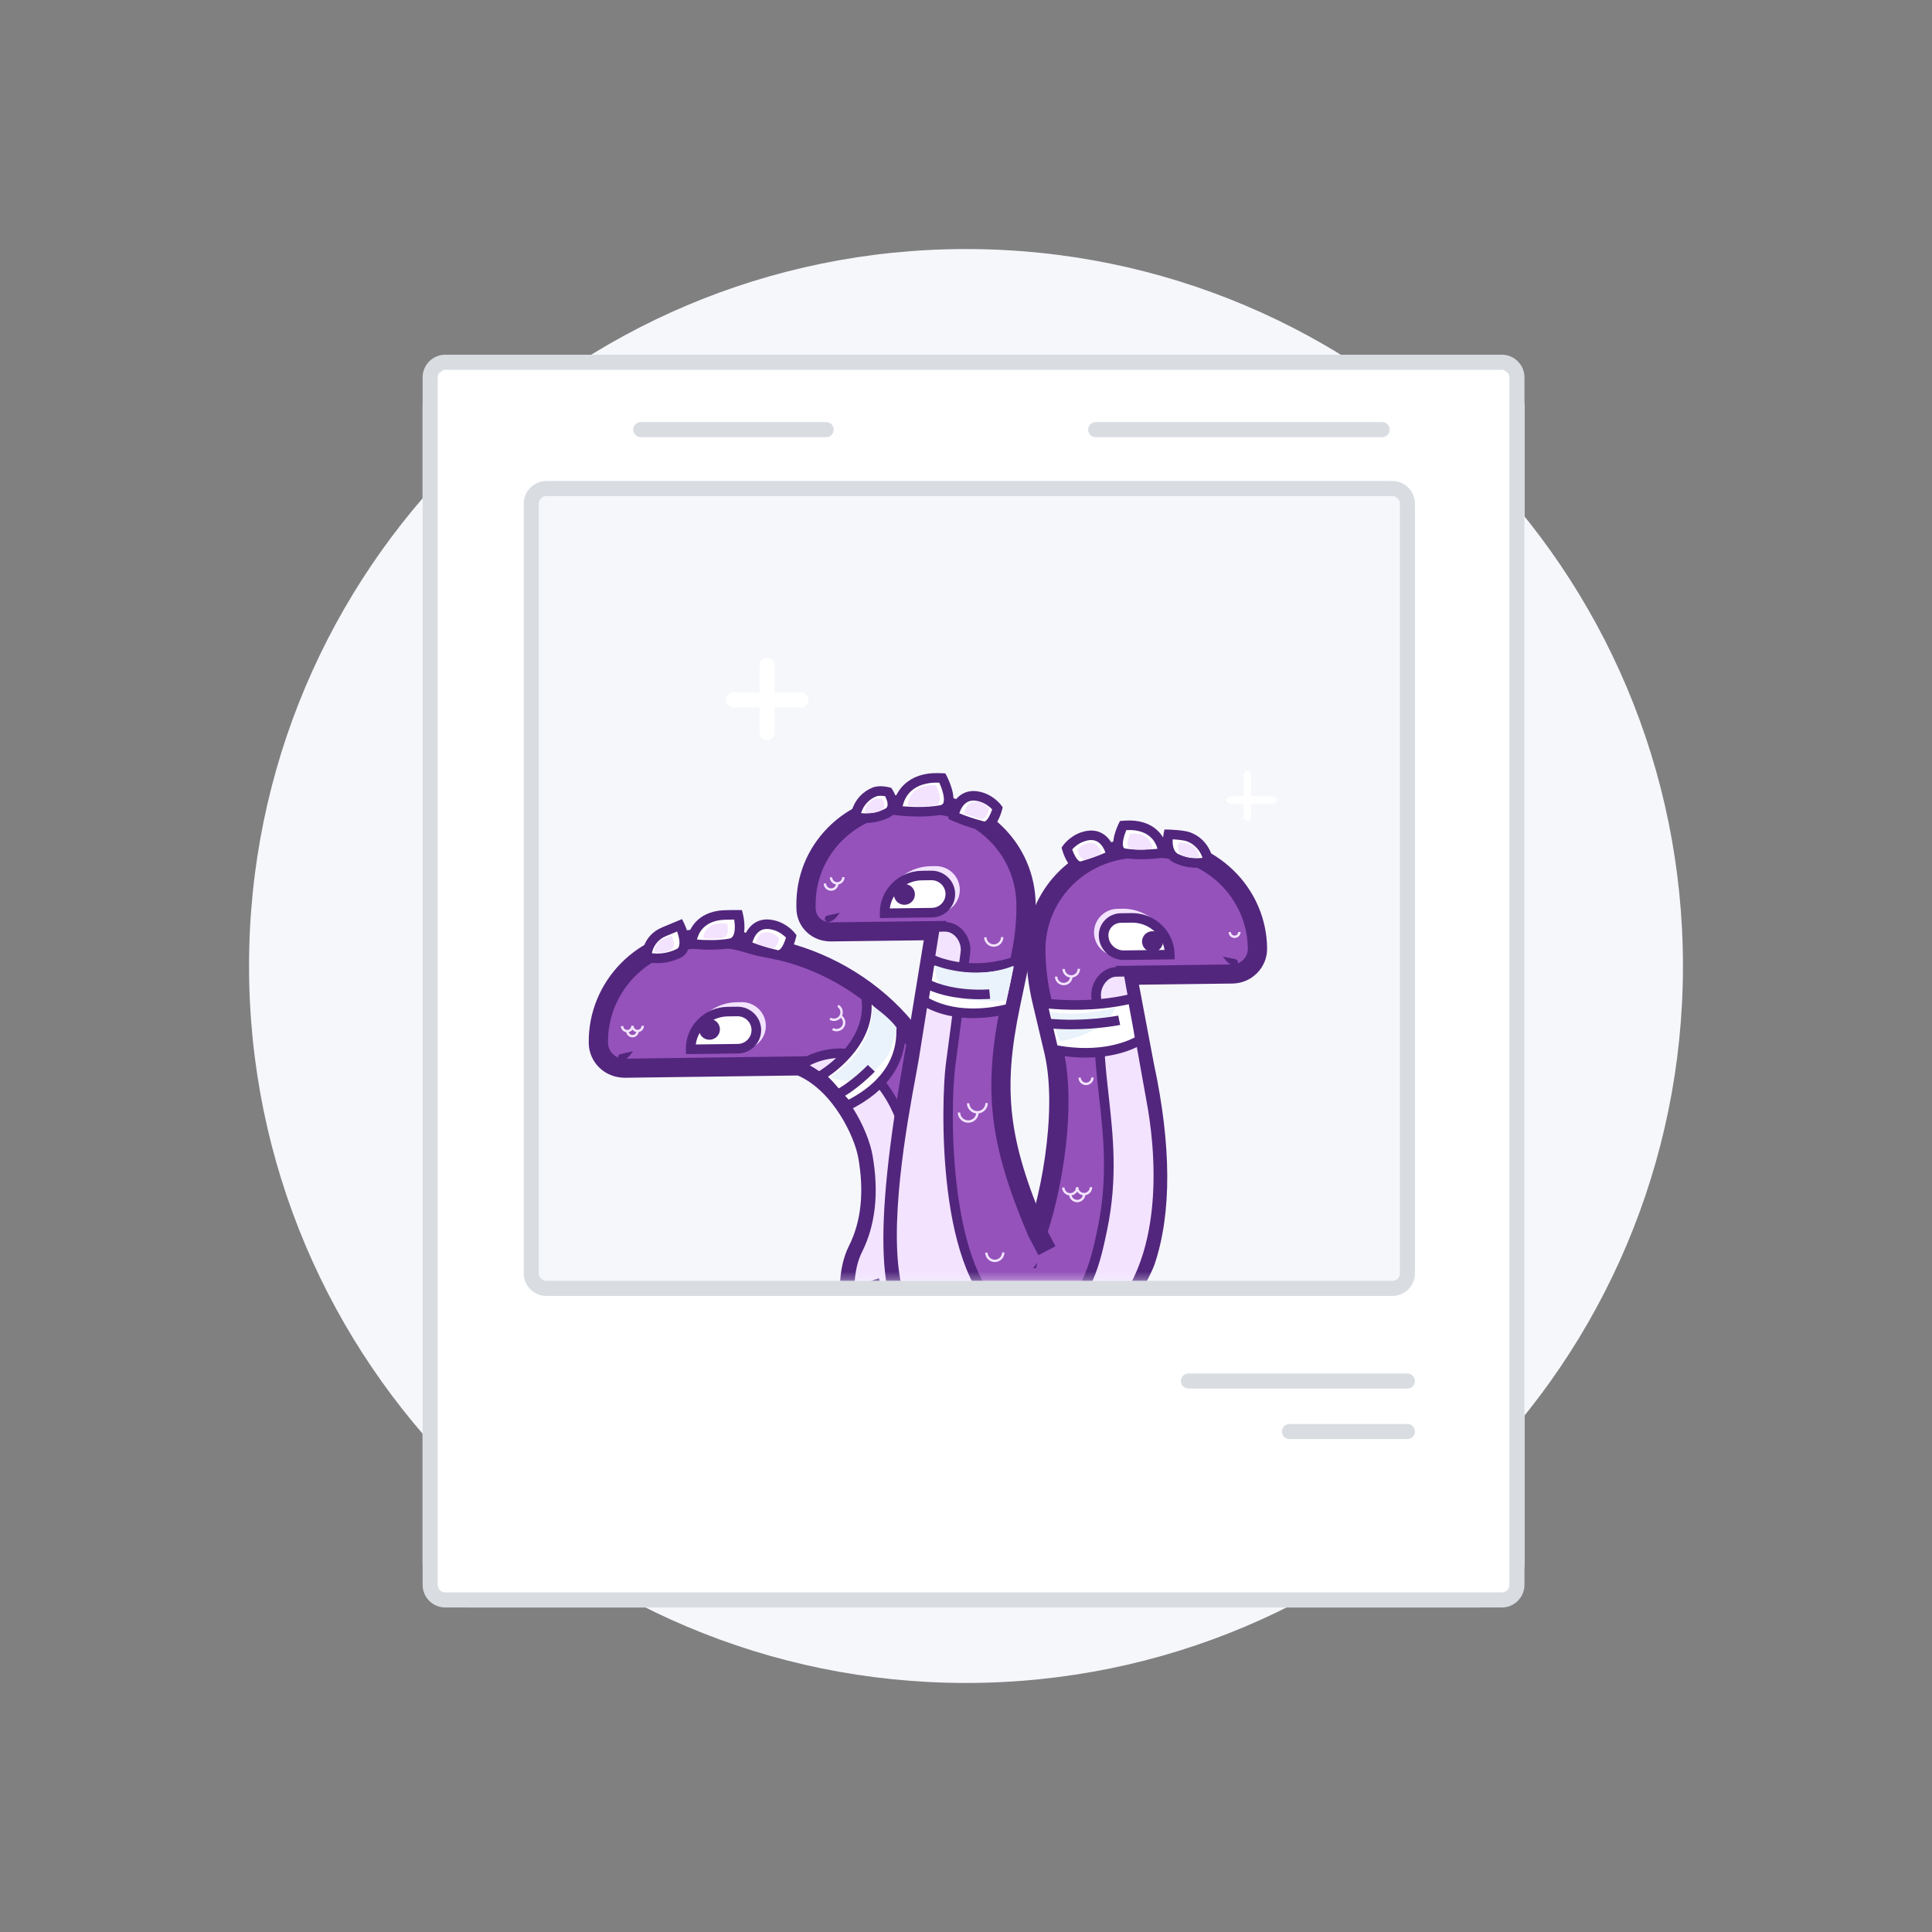 <svg width="256px" height="256px" viewBox="0 0 256 256" version="1.1" xmlns="http://www.w3.org/2000/svg" xmlns:xlink="http://www.w3.org/1999/xlink">
    <rect x="0" y="0" width="256" height="256" fill="#808080" stroke="none"/>
    <defs>
        <polygon id="path-1" points="-1.20792265e-13 88.721 114.093 88.721 114.093 0 -1.20792265e-13 0"></polygon>
    </defs>
    <g id="Common/Illustrations/Default-picture" stroke="none" stroke-width="1" fill="none" fill-rule="evenodd">
        <path d="M33,128 C33,180.467 75.533,223 127.999,223 L127.999,223 C180.468,223 223,180.467 223,128 L223,128 C223,75.533 180.468,33 127.999,33 L127.999,33 C75.533,33 33,75.533 33,128 L33,128 Z" id="Clip-2" fill="#F6F7FB"></path>
        <path d="M62,213 L196,213 C199.314,213 202,210.314 202,207 L202,54 C202,50.686 199.314,48 196,48 L62,48 C58.686,48 56,50.686 56,54 L56,207 C56,210.314 58.686,213 62,213 Z" id="Fill-4" fill="#FFFFFF"></path>
        <path d="M59,49 C58.448,49 58,49.449 58,50 L58,210 C58,210.551 58.448,211 59,211 L199,211 C199.552,211 200,210.551 200,210 L200,50 C200,49.449 199.552,49 199,49 L59,49 Z M199,213 L59,213 C57.346,213 56,211.654 56,210 L56,50 C56,48.346 57.346,47 59,47 L199,47 C200.654,47 202,48.346 202,50 L202,210 C202,211.654 200.654,213 199,213 L199,213 Z" id="Fill-7" fill="#D9DDE2"></path>
        <path d="M73.488,171.721 L183.488,171.721 C185.697,171.721 187.488,169.93 187.488,167.721 L187.488,67.721 C187.488,65.512 185.697,63.721 183.488,63.721 L73.488,63.721 C71.279,63.721 69.488,65.512 69.488,67.721 L69.488,167.721 C69.488,169.93 71.279,171.721 73.488,171.721 Z" id="Fill-9" fill="#F6F7FB"></path>
        <g id="Group" transform="translate(71.395, 81)">
            <mask id="mask-2" fill="white">
                <use xlink:href="#path-1"></use>
            </mask>
            <g id="Path-18"></g>
            <g id="Common/Illustrations/Ziggy" mask="url(#mask-2)">
                <g transform="translate(5.605, 21)" id="Group-12">
                    <g>
                        <path d="M67.103,131.188 L73.458,131.11 C75.641,131.082 77.607,129.734 78.374,127.705 C80.556,121.926 79.927,116.648 80.139,112.123 C80.53,103.743 79.156,99.468 77.808,92.481 L68.272,92.817 C68.272,92.817 69.128,96.289 69.8,106.72 C70.008,109.948 64.785,122.989 65.118,129.35 C65.173,130.393 66.049,131.202 67.103,131.188" id="Fill-61" fill="#9452BA"></path>
                        <path d="M69.8,94.029 C70.116,95.934 70.634,99.812 71.074,106.64 C71.17,108.134 70.436,110.831 69.23,115.106 C67.884,119.871 66.21,125.803 66.393,129.285 C66.412,129.649 66.757,129.909 67.087,129.925 L73.441,129.845 C75.1,129.823 76.602,128.787 77.178,127.262 C78.776,123.03 78.791,119.136 78.805,115.372 C78.81,114.23 78.813,113.126 78.864,112.066 C79.177,105.386 78.346,101.404 77.294,96.363 C77.121,95.533 76.943,94.679 76.763,93.784 L69.8,94.029 Z M67.076,132.453 C65.35,132.453 63.934,131.127 63.843,129.415 C63.639,125.52 65.303,119.625 66.771,114.426 C67.67,111.238 68.601,107.943 68.527,106.801 C67.868,96.598 67.041,93.152 67.032,93.117 L66.661,91.609 L78.856,91.178 L79.062,92.244 C79.308,93.523 79.557,94.712 79.794,95.851 C80.838,100.859 81.74,105.185 81.414,112.181 C81.365,113.21 81.361,114.278 81.358,115.382 C81.343,119.182 81.327,123.493 79.568,128.148 C78.626,130.643 76.176,132.34 73.473,132.373 L67.119,132.453 L67.076,132.453 Z" id="Fill-63" fill="#52267D"></path>
                        <path d="M48.227,101.499 L40.446,92.977 L35.712,93.223 C35.712,93.223 35.139,100.401 34.905,103.405 C34.492,108.702 32.409,119.097 31.107,123.663 C30.683,125.15 30.444,126.537 30.389,127.791 C30.295,129.903 32.094,131.624 34.229,131.598 L39.857,131.528 C43.137,131.487 46.022,129.284 46.789,126.125 C49.173,116.292 48.227,101.499 48.227,101.499" id="Fill-65" fill="#9452BA"></path>
                        <path d="M36.896,94.428 C36.726,96.559 36.354,101.228 36.178,103.503 C35.77,108.714 33.726,119.133 32.335,124.006 C31.941,125.391 31.715,126.682 31.664,127.845 C31.636,128.481 31.873,129.091 32.335,129.561 C32.816,130.053 33.487,130.332 34.18,130.332 L34.212,130.332 L39.842,130.264 C42.576,130.23 44.923,128.407 45.547,125.83 C47.635,117.223 47.108,104.518 46.978,102.015 L39.907,94.271 L36.896,94.428 Z M34.18,132.86 C32.799,132.86 31.462,132.302 30.501,131.321 C29.548,130.346 29.055,129.072 29.114,127.736 C29.174,126.377 29.43,124.892 29.88,123.32 C31.209,118.654 33.244,108.297 33.632,103.307 C33.866,100.302 34.439,93.123 34.439,93.123 L34.529,92.018 L40.986,91.683 L49.472,100.978 L49.501,101.418 C49.539,102.032 50.431,116.516 48.031,126.421 C47.132,130.123 43.777,132.744 39.873,132.792 L34.245,132.86 L34.18,132.86 Z" id="Fill-67" fill="#52267D"></path>
                        <path d="M36.744,108.689 L37.123,109.019 L37.085,108.386 L36.744,108.689 Z M37.276,109.152 L37.552,109.393 L39.017,108.814 L38.868,108.501 L37.853,108.753 L37.876,109.116 L37.276,109.152 Z M37.424,110.124 L35.784,108.694 L37.302,107.341 L37.728,107.81 L37.23,108.255 L39.221,107.762 L39.885,109.152 L37.424,110.124 Z" id="Fill-69" fill="#52267D"></path>
                        <path d="M37.078,69.543 C42.666,69.36 47.854,65.483 59.252,64.821 C59.408,64.081 59.599,63.41 59.848,62.861 C61.855,58.408 64.605,45.616 62.629,37.261 L61.065,30.648 C60.552,28.479 60.279,26.26 60.25,24.033 C60.238,23.105 60.323,22.197 60.492,21.32 C60.534,21.1 60.582,20.883 60.635,20.668 C60.795,20.02 61,19.392 61.25,18.787 C61.335,18.583 61.421,18.383 61.515,18.186 C61.701,17.792 61.905,17.409 62.127,17.036 C62.349,16.664 62.588,16.302 62.844,15.954 C63.614,14.909 64.531,13.978 65.565,13.19 C65.911,12.928 66.27,12.682 66.64,12.452 C68.677,11.192 71.077,10.451 73.652,10.418 L75.878,10.39 C79.628,10.345 83.04,11.806 85.526,14.21 C85.837,14.51 86.134,14.825 86.414,15.153 C86.926,15.75 87.38,16.395 87.781,17.074 C87.932,17.329 88.077,17.588 88.21,17.854 C88.308,18.05 88.401,18.247 88.489,18.446 C88.755,19.047 88.977,19.67 89.153,20.312 C89.328,20.953 89.457,21.616 89.535,22.293 C89.588,22.743 89.616,23.203 89.623,23.667 C89.635,24.592 89.267,25.435 88.662,26.049 C88.057,26.663 87.216,27.049 86.282,27.062 L72.385,27.234 L74.64,39.156 C77.264,51.398 76.626,59.616 74.783,65.111 C74.372,66.338 72,70.69 72,70.69 C79.086,81.466 89.803,86.081 101.214,87.317 C110.916,88.368 131.717,79.358 120.806,69.369 C109.897,59.381 123.005,65.513 124.94,66.771 C126.873,68.028 138.083,77.381 126.225,91.456 C121.211,97.408 115.514,102.834 101.695,107.11 C99.479,107.795 87.352,108.821 80.841,110.76 C61.457,116.534 45.563,110.716 36.54,98.106 C27.553,85.545 34.872,69.616 37.078,69.543" id="Fill-71" fill="#9452BA"></path>
                        <path d="M37.305,70.8 C36.695,71.283 35.032,73.934 34.086,78.26 C33.196,82.33 32.466,90.226 37.58,97.374 C46.936,110.445 62.57,114.887 80.473,109.549 C84.629,108.313 90.989,107.442 95.634,106.806 C98.178,106.458 100.582,106.129 101.315,105.904 C115.152,101.621 120.53,96.242 125.245,90.646 C129.164,85.997 130.824,81.465 130.181,77.179 C129.433,72.189 125.639,68.737 124.239,67.827 C123.221,67.164 120.339,65.835 118.537,65.275 C119.087,65.934 120.036,66.942 121.673,68.441 C125.907,72.317 125.534,75.876 124.476,78.176 C121.347,84.975 108.073,89.329 101.076,88.574 C87.617,87.115 77.475,81.332 70.931,71.38 L70.516,70.751 L70.878,70.09 C71.773,68.445 73.297,65.529 73.572,64.713 C75.694,58.387 75.633,49.876 73.39,39.419 L70.851,25.989 L86.265,25.796 C86.829,25.79 87.356,25.566 87.746,25.167 C88.142,24.766 88.354,24.24 88.346,23.684 C88.341,23.263 88.315,22.846 88.268,22.438 C88.197,21.829 88.081,21.225 87.921,20.642 C87.763,20.065 87.561,19.496 87.32,18.954 C87.24,18.772 87.155,18.591 87.066,18.414 C86.946,18.176 86.813,17.941 86.678,17.708 C86.308,17.084 85.891,16.497 85.441,15.97 C85.188,15.673 84.918,15.387 84.636,15.116 C82.321,12.879 79.279,11.653 76.05,11.653 C75.998,11.653 75.945,11.653 75.894,11.654 L73.669,11.682 C71.414,11.711 69.217,12.347 67.317,13.523 C66.981,13.731 66.655,13.956 66.341,14.194 C65.405,14.907 64.574,15.75 63.875,16.698 C63.643,17.014 63.427,17.343 63.226,17.679 C63.025,18.016 62.84,18.364 62.672,18.721 C62.587,18.9 62.507,19.081 62.432,19.263 C62.207,19.811 62.018,20.383 61.875,20.967 C61.826,21.163 61.783,21.359 61.745,21.556 C61.589,22.362 61.517,23.19 61.526,24.018 C61.554,26.15 61.817,28.284 62.308,30.36 L63.871,36.971 C65.916,45.612 63.097,58.754 61.013,63.377 C60.822,63.799 60.65,64.371 60.501,65.079 L60.302,66.025 L59.327,66.082 C52.914,66.454 48.443,67.895 44.851,69.053 C42.135,69.928 39.781,70.686 37.305,70.8 M66.413,114.229 C53.714,114.229 42.695,108.894 35.499,98.837 C28.333,88.821 30.958,77.091 33.641,71.738 C35.346,68.336 36.618,68.295 37.036,68.281 C39.219,68.209 41.357,67.52 44.061,66.649 C47.615,65.505 51.999,64.091 58.229,63.621 C58.366,63.138 58.515,62.716 58.682,62.346 C60.59,58.114 63.274,45.527 61.387,37.549 L59.823,30.938 C59.29,28.684 59.004,26.367 58.973,24.049 C58.962,23.052 59.051,22.052 59.239,21.082 C59.286,20.84 59.338,20.601 59.397,20.364 C59.569,19.663 59.796,18.969 60.07,18.308 C60.161,18.086 60.256,17.866 60.359,17.649 C60.562,17.22 60.784,16.801 61.028,16.394 C61.27,15.985 61.533,15.59 61.814,15.208 C62.655,14.066 63.656,13.049 64.788,12.188 C65.167,11.9 65.558,11.63 65.962,11.38 C68.261,9.958 70.915,9.189 73.637,9.154 L75.862,9.126 C79.844,9.041 83.58,10.563 86.416,13.305 C86.757,13.631 87.081,13.977 87.389,14.337 C87.934,14.974 88.437,15.679 88.883,16.435 C89.049,16.719 89.208,17 89.353,17.291 C89.46,17.507 89.562,17.722 89.658,17.94 C89.949,18.596 90.193,19.282 90.384,19.981 C90.577,20.685 90.719,21.415 90.803,22.149 C90.86,22.641 90.891,23.143 90.898,23.65 C90.915,24.884 90.445,26.049 89.575,26.932 C88.707,27.813 87.543,28.31 86.299,28.325 L73.919,28.479 L75.893,38.922 C78.225,49.796 78.262,58.752 75.994,65.51 C75.649,66.54 74.191,69.305 73.486,70.619 C79.605,79.525 88.977,84.72 101.353,86.06 C108.005,86.799 119.722,82.414 122.152,77.129 C123.2,74.853 122.475,72.618 119.941,70.298 C115.622,66.344 114.527,64.551 115.599,63.191 C117.467,60.829 125.561,65.663 125.64,65.714 C127.71,67.06 131.853,71.109 132.706,76.807 C133.461,81.836 131.609,87.038 127.204,92.265 C122.433,97.929 116.563,103.834 102.075,108.316 C101.141,108.606 98.977,108.902 95.983,109.311 C91.422,109.936 85.175,110.79 81.208,111.971 C76.118,113.488 71.149,114.229 66.413,114.229" id="Fill-73" fill="#52267D"></path>
                        <path d="M48.918,51.102 C49.183,36.863 37.638,25.819 24.646,23.617 C21.949,23.159 21.064,22.334 18.119,22.369 L15.866,22.398 C8.27,22.493 2.191,28.669 2.287,36.192 C2.31,38.066 3.864,39.568 5.758,39.544 C5.758,39.544 28.88,39.249 28.989,39.238 C28.99,39.239 30.871,39.217 30.872,39.218 C30.87,39.22 28.986,39.244 28.984,39.247 C34.124,41.333 37.389,47.766 37.992,51.237 C38.855,56.182 38.322,60.274 36.659,63.6 C35.548,65.814 35.454,68.468 35.656,70.613 C35.656,70.613 35.71,70.631 35.79,70.656 C35.884,71.803 36.088,73.106 36.452,74.591 C38.61,73.062 41.969,70.758 42.583,70.427 C43.909,69.713 46.905,68.085 48.245,67.301 C56.808,62.295 48.767,59.2 48.918,51.102" id="Fill-75" fill="#9452BA"></path>
                        <path d="M36.867,69.668 L36.884,69.672 L37.061,70.553 C37.111,71.16 37.193,71.792 37.305,72.443 C39.158,71.153 41.399,69.626 41.974,69.317 C43.462,68.515 46.32,66.958 47.596,66.213 C51.942,63.674 51.3,62.311 49.748,59.018 C48.782,56.968 47.58,54.417 47.641,51.079 C47.91,36.652 35.884,26.805 24.431,24.863 C23.327,24.674 22.501,24.429 21.773,24.213 C20.65,23.878 19.755,23.618 18.136,23.634 L15.882,23.662 C9.002,23.749 3.476,29.362 3.563,36.176 C3.57,36.745 3.801,37.278 4.212,37.675 C4.625,38.073 5.175,38.339 5.741,38.281 C13.572,38.181 28.5,37.987 28.94,37.976 L29.491,37.959 L29.501,37.968 L29.916,37.964 C30.159,37.961 30.345,37.939 30.532,37.958 L30.827,37.954 L30.829,37.962 C31.37,37.98 31.505,38.055 31.775,38.323 L32.678,39.217 L32.226,39.666 C36.175,42.649 38.694,47.821 39.25,51.023 C40.129,56.061 39.642,60.482 37.802,64.161 C36.93,65.902 36.788,67.997 36.867,69.668 L36.867,69.668 Z M35.659,76.708 L35.212,74.89 C34.933,73.75 34.729,72.644 34.602,71.591 L34.463,71.544 L34.385,70.73 C34.099,67.694 34.48,65.106 35.515,63.038 C37.109,59.849 37.521,55.952 36.735,51.453 C36.241,48.609 33.386,42.548 28.711,40.507 C27.588,40.526 23.226,40.586 5.774,40.809 C4.512,40.792 3.33,40.354 2.431,39.485 C1.531,38.617 1.027,37.452 1.01,36.207 C0.906,27.999 7.562,21.237 15.849,21.134 L18.104,21.106 C20.137,21.079 21.281,21.426 22.507,21.791 C23.198,21.997 23.913,22.209 24.862,22.371 C37.363,24.49 50.49,35.288 50.193,51.126 C50.142,53.879 51.161,56.041 52.061,57.948 C53.621,61.26 55.234,64.684 48.893,68.39 C47.586,69.154 44.696,70.727 43.192,71.538 C42.706,71.801 39.623,73.898 37.195,75.62 L35.659,76.708 Z" id="Fill-77" fill="#52267D"></path>
                        <path d="M41.763,67.639 C41.622,65.443 41.268,64.318 41.505,63.42 C42.872,58.253 43.318,56.623 43.248,51.173 C43.179,45.755 39.944,40.44 35.231,37.652 C34.972,37.499 31.602,37.305 28.983,39.247 C34.125,41.333 37.388,47.766 37.993,51.237 C38.856,56.182 38.322,60.274 36.658,63.6 C35.549,65.814 35.455,68.468 35.656,70.613 C35.656,70.613 41.959,72.868 41.763,67.639" id="Fill-79" fill="#F3E3FF"></path>
                        <path d="M36.257,70.139 C37.282,70.429 39.228,70.755 40.286,69.988 C40.883,69.554 41.166,68.774 41.125,67.671 C41.072,66.852 40.99,66.186 40.92,65.625 C40.799,64.642 40.709,63.933 40.888,63.262 L40.926,63.112 C42.273,58.028 42.679,56.493 42.611,51.18 C42.546,46.024 39.52,40.927 34.903,38.195 C34.718,38.158 32.441,38.04 30.297,39.169 C34.991,41.708 38.013,47.634 38.623,51.131 C39.477,56.034 39.008,60.324 37.231,63.88 C36.22,65.899 36.127,68.326 36.257,70.139 M38.431,71.725 C36.915,71.725 35.531,71.24 35.439,71.208 L35.058,71.07 L35.02,70.672 C34.833,68.665 34.863,65.761 36.086,63.317 C37.742,60.008 38.172,55.98 37.363,51.346 C36.734,47.729 33.388,41.718 28.741,39.832 L27.7,39.408 L28.601,38.741 C31.341,36.709 34.988,36.771 35.557,37.109 C40.546,40.061 43.816,45.577 43.887,51.165 C43.956,56.649 43.504,58.359 42.16,63.433 L42.122,63.581 C42.007,64.019 42.079,64.596 42.186,65.471 C42.259,66.054 42.346,66.747 42.399,67.599 L42.4,67.615 C42.459,69.17 42.001,70.313 41.037,71.01 C40.286,71.553 39.335,71.725 38.431,71.725" id="Fill-81" fill="#52267D"></path>
                        <path d="M8.679,24.803 C8.679,24.803 8.645,22.424 11.018,21.449 C11.742,21.151 13.065,20.599 13.065,20.599 C13.065,20.599 14.524,23.559 12.924,24.329 C10.62,25.439 8.679,24.803 8.679,24.803" id="Fill-83" fill="#FFFFFF"></path>
                        <path d="M9.376,24.302 C10.039,24.39 11.275,24.422 12.645,23.761 C12.806,23.684 12.906,23.569 12.967,23.39 C13.152,22.861 12.935,22.018 12.721,21.428 C12.275,21.613 11.673,21.863 11.263,22.033 C9.925,22.583 9.507,23.667 9.376,24.302 M10.101,25.617 C9.15,25.617 8.526,25.419 8.479,25.403 L8.047,25.263 L8.041,24.811 C8.04,24.698 8.031,21.992 10.774,20.865 C11.497,20.569 12.816,20.015 12.816,20.015 L13.373,19.784 L13.638,20.321 C13.743,20.535 14.649,22.439 14.174,23.803 C14.002,24.296 13.666,24.675 13.203,24.899 C12.028,25.464 10.938,25.617 10.101,25.617" id="Fill-85" fill="#52267D"></path>
                        <path d="M14.631,23.055 C14.631,23.055 14.658,19.814 18.333,19.294 C19.019,19.198 20.812,19.218 20.812,19.218 C20.812,19.218 21.681,22.638 19.745,22.992 C17.364,23.427 14.631,23.055 14.631,23.055" id="Fill-87" fill="#FFFFFF"></path>
                        <path d="M15.353,22.495 C16.278,22.573 18.05,22.659 19.629,22.369 C19.845,22.331 19.993,22.234 20.109,22.055 C20.451,21.526 20.388,20.509 20.285,19.849 C19.672,19.85 18.813,19.866 18.423,19.921 C16.211,20.233 15.549,21.675 15.353,22.495 M17.114,23.837 C15.708,23.837 14.617,23.69 14.544,23.68 L13.989,23.606 L13.994,23.05 C14.004,21.74 14.906,19.139 18.245,18.669 C18.957,18.569 20.626,18.585 20.819,18.586 L21.31,18.591 L21.43,19.064 C21.493,19.306 22.008,21.464 21.183,22.737 C20.878,23.208 20.421,23.512 19.86,23.613 C18.935,23.783 17.967,23.837 17.114,23.837" id="Fill-89" fill="#52267D"></path>
                        <path d="M21.956,23.275 C21.956,23.275 22.395,19.673 25.667,20.621 C27.066,21.026 27.852,22.065 27.852,22.065 C27.852,22.065 27.238,24.811 25.937,24.519 C23.666,24.009 21.956,23.275 21.956,23.275" id="Fill-91" fill="#FFFFFF"></path>
                        <path d="M22.693,22.887 C23.346,23.132 24.594,23.57 26.078,23.903 C26.121,23.91 26.172,23.917 26.263,23.862 C26.625,23.635 26.967,22.857 27.149,22.232 C26.869,21.952 26.294,21.461 25.488,21.229 C24.738,21.012 24.15,21.055 23.68,21.361 C23.112,21.733 22.826,22.426 22.693,22.887 M26.128,25.173 C26.018,25.173 25.908,25.16 25.797,25.135 C23.492,24.619 21.773,23.886 21.702,23.855 L21.265,23.667 L21.323,23.199 C21.333,23.12 21.578,21.222 22.978,20.307 C23.768,19.791 24.732,19.691 25.847,20.016 C27.431,20.473 28.325,21.637 28.362,21.686 L28.538,21.917 L28.475,22.202 C28.427,22.412 27.985,24.279 26.947,24.929 C26.691,25.09 26.412,25.173 26.128,25.173" id="Fill-93" fill="#52267D"></path>
                        <path d="M31.644,40.607 C31.644,40.607 39.192,36.419 37.659,29.551 C38.679,30.363 41.407,32.839 42.403,34.112 C42.419,35.461 42.737,40.812 35.32,44.49 C33.99,43.158 32.863,41.49 31.644,40.607" id="Fill-95" fill="#FFFFFF"></path>
                        <path d="M32.714,40.675 C33.257,41.185 33.779,41.797 34.323,42.432 C34.688,42.861 35.063,43.3 35.451,43.712 C41.755,40.4 41.794,35.941 41.768,34.338 C41.051,33.476 39.636,32.12 38.496,31.103 C38.648,36.066 34.468,39.469 32.714,40.675 L32.714,40.675 Z M35.191,45.26 L34.867,44.934 C34.329,44.396 33.83,43.812 33.348,43.248 C32.629,42.406 31.948,41.611 31.268,41.118 L30.468,40.539 L31.331,40.057 C31.404,40.017 38.446,36.009 37.036,29.689 L36.644,27.933 L38.058,29.059 C39.148,29.925 41.886,32.419 42.907,33.726 L43.038,33.893 L43.041,34.104 C43.126,38.924 40.623,42.566 35.605,45.056 L35.191,45.26 Z" id="Fill-97" fill="#52267D"></path>
                        <path d="M9.705,24.135 C9.705,24.135 9.687,22.904 10.916,22.399 C11.291,22.245 11.975,21.958 11.975,21.958 C11.975,21.958 12.731,23.49 11.902,23.89 C10.709,24.465 9.705,24.135 9.705,24.135" id="Fill-99" fill="#F3E3FF"></path>
                        <path d="M16.194,22.303 C16.194,22.303 16.208,20.648 18.082,20.384 C18.431,20.335 19.345,20.346 19.345,20.346 C19.345,20.346 19.788,22.09 18.8,22.27 C17.587,22.492 16.194,22.303 16.194,22.303" id="Fill-101" fill="#F3E3FF"></path>
                        <path d="M23.125,23.001 C23.125,23.001 23.358,21.091 25.094,21.594 C25.837,21.809 26.253,22.359 26.253,22.359 C26.253,22.359 25.927,23.816 25.237,23.661 C24.032,23.391 23.125,23.001 23.125,23.001" id="Fill-103" fill="#F3E3FF"></path>
                        <path d="M21.349,37.069 L14.4,37.155 C14.357,33.689 17.158,30.843 20.657,30.799 L21.27,30.792 C23.019,30.771 24.456,32.158 24.477,33.891 C24.5,35.624 23.098,37.047 21.349,37.069" id="Fill-105" fill="#F3E3FF"></path>
                        <path d="M20.762,36.959 L14.517,37.037 C14.483,34.312 16.684,32.077 19.435,32.042 L20.699,32.028 C22.074,32.01 23.202,33.1 23.22,34.462 C23.236,35.824 22.136,36.942 20.762,36.959" id="Fill-107" fill="#FFFFFF"></path>
                        <path d="M20.732,32.66 L20.706,32.66 L19.442,32.675 C18.283,32.689 17.198,33.15 16.389,33.972 C15.729,34.641 15.317,35.485 15.194,36.395 L20.755,36.327 C21.774,36.316 22.594,35.481 22.581,34.47 C22.575,33.981 22.377,33.523 22.023,33.18 C21.675,32.844 21.217,32.66 20.732,32.66 L20.732,32.66 Z M13.889,37.676 L13.88,37.045 C13.861,35.558 14.427,34.154 15.475,33.089 C16.522,32.025 17.925,31.428 19.428,31.411 L20.692,31.395 L20.732,31.395 C22.438,31.395 23.837,32.759 23.857,34.453 C23.88,36.163 22.494,37.57 20.769,37.591 L13.889,37.676 Z" id="Fill-109" fill="#52267D"></path>
                        <path d="M15.616,34.411 C15.625,35.172 16.255,35.781 17.023,35.772 C17.792,35.762 18.407,35.137 18.397,34.377 C18.386,33.616 17.757,33.008 16.988,33.016 C16.221,33.026 15.606,33.65 15.616,34.411" id="Fill-111" fill="#52267D"></path>
                        <path d="M5.428,38.514 L5.428,38.514 C5.822,38.425 6.172,38.203 6.419,37.887 L6.879,37.3 L5.842,37.534 L5.234,37.671 C4.999,37.724 4.852,37.956 4.906,38.188 C4.959,38.421 5.191,38.567 5.428,38.514" id="Fill-113" fill="#52267D"></path>
                        <path d="M32.929,40.727 C32.929,40.727 38.745,37.533 38.575,31.243 C41.113,33.027 41.81,34.193 41.81,34.193 C41.81,34.193 41.411,37.193 40.021,38.721 C37.888,41.068 35.646,41.809 32.929,40.727" id="Fill-115" fill="#EAF3FB"></path>
                        <path d="M38.458,39.554 C38.458,39.554 36.18,41.908 33.941,43.054" id="Fill-117" fill="#FFFFFF"></path>
                        <path d="M34.234,43.615 L33.648,42.491 C35.768,41.408 37.976,39.14 37.996,39.117 L38.919,39.992 C38.823,40.092 36.54,42.435 34.234,43.615" id="Fill-119" fill="#52267D"></path>
                        <path d="M61.727,63.725 L60.39,61.192 C55.369,49.393 54.528,42.439 56.913,31.091 L58.308,24.442 C58.766,22.26 58.983,20.035 58.954,17.807 C58.861,10.382 52.707,4.438 45.211,4.531 L43.019,4.558 C35.625,4.651 29.706,10.661 29.799,17.986 L29.804,18.367 C29.826,20.109 31.271,21.505 33.031,21.482 L46.905,21.309 L44.953,33.284 C38.92,65.384 39.731,78.356 52.369,75.531" id="Fill-121" fill="#9452BA"></path>
                        <path d="M49.262,77.175 C46.934,77.175 45.066,76.483 43.602,75.087 C38.84,70.545 38.866,58.76 43.699,33.054 L45.404,22.592 L33.046,22.746 C31.869,22.737 30.73,22.316 29.875,21.492 C29.021,20.668 28.544,19.564 28.529,18.382 L28.524,18.002 C28.474,14.122 29.953,10.456 32.688,7.677 C35.423,4.9 39.085,3.344 43.003,3.295 L45.193,3.267 C49.149,3.173 52.907,4.699 55.749,7.445 C58.589,10.188 60.181,13.863 60.231,17.791 C60.26,20.105 60.033,22.429 59.558,24.698 L58.163,31.347 C55.832,42.438 56.596,49.023 61.567,60.701 L62.857,63.139 L60.597,64.31 L59.259,61.778 C54.068,49.589 53.237,42.382 55.663,30.833 L57.058,24.185 C57.497,22.095 57.705,19.953 57.678,17.823 C57.636,14.569 56.319,11.525 53.968,9.254 C51.615,6.983 48.506,5.723 45.226,5.795 L43.035,5.823 C36.357,5.906 30.992,11.356 31.076,17.97 L31.081,18.352 C31.087,18.856 31.292,19.329 31.657,19.682 C32.022,20.034 32.545,20.209 33.015,20.218 L48.407,20.027 L46.213,33.485 C43.013,50.518 40.414,68.536 45.373,73.265 C46.822,74.648 49.017,74.986 52.088,74.298 L52.649,76.764 C51.425,77.039 50.298,77.175 49.262,77.175" id="Fill-123" fill="#52267D"></path>
                        <path d="M36.342,6.232 C36.342,6.232 36.534,3.899 38.861,2.944 C39.57,2.652 40.691,2.94 40.691,2.94 C40.691,2.94 42.068,5.013 40.499,5.769 C38.242,6.855 36.342,6.232 36.342,6.232" id="Fill-125" fill="#FFFFFF"></path>
                        <path d="M37.096,5.742 C37.752,5.823 38.909,5.832 40.22,5.2 C40.481,5.076 40.551,4.927 40.583,4.813 C40.694,4.416 40.462,3.841 40.281,3.501 C39.908,3.436 39.399,3.405 39.106,3.528 C37.804,4.062 37.292,5.101 37.096,5.742 M37.736,7.042 C36.802,7.042 36.187,6.847 36.141,6.832 L35.665,6.675 L35.706,6.181 C35.715,6.069 35.961,3.45 38.615,2.36 C39.499,1.995 40.715,2.292 40.85,2.328 L41.089,2.389 L41.224,2.593 C41.318,2.733 42.131,4.005 41.815,5.145 C41.669,5.669 41.312,6.081 40.779,6.337 C39.626,6.891 38.558,7.042 37.736,7.042" id="Fill-127" fill="#52267D"></path>
                        <path d="M41.897,5.395 C41.897,5.395 41.927,1.723 46.09,1.136 C46.867,1.026 47.866,1.089 47.866,1.089 C47.866,1.089 49.881,4.922 47.688,5.322 C44.992,5.815 41.897,5.395 41.897,5.395" id="Fill-129" fill="#FFFFFF"></path>
                        <path d="M42.605,4.835 C43.621,4.925 45.712,5.041 47.572,4.701 C47.843,4.65 47.932,4.539 47.983,4.435 C48.256,3.882 47.876,2.609 47.46,1.706 C47.121,1.695 46.607,1.701 46.18,1.762 C43.51,2.138 42.796,3.908 42.605,4.835 M44.703,6.195 C43.12,6.195 41.892,6.032 41.812,6.021 L41.254,5.946 L41.259,5.39 C41.272,3.931 42.277,1.035 46,0.51 C46.833,0.394 47.865,0.457 47.905,0.458 L48.267,0.481 L48.431,0.798 C48.578,1.075 49.839,3.553 49.129,4.99 C48.954,5.347 48.582,5.803 47.803,5.945 C46.758,6.134 45.664,6.195 44.703,6.195" id="Fill-131" fill="#52267D"></path>
                        <path d="M49.366,6.137 C49.366,6.137 49.887,2.621 53.069,3.63 C54.429,4.06 55.173,5.098 55.173,5.098 C55.173,5.098 54.5,7.772 53.234,7.454 C51.024,6.899 49.366,6.137 49.366,6.137" id="Fill-133" fill="#FFFFFF"></path>
                        <path d="M50.115,5.768 C50.75,6.026 51.954,6.48 53.391,6.842 C53.436,6.853 53.483,6.856 53.564,6.807 C53.917,6.597 54.273,5.843 54.466,5.248 C54.198,4.965 53.65,4.477 52.874,4.232 C52.152,4.003 51.577,4.032 51.111,4.318 C50.554,4.662 50.258,5.32 50.115,5.768 M53.441,8.112 C53.321,8.112 53.199,8.098 53.077,8.066 C50.835,7.504 49.168,6.743 49.098,6.71 L48.666,6.513 L48.735,6.046 C48.747,5.966 49.036,4.109 50.436,3.245 C51.224,2.757 52.175,2.683 53.264,3.027 C54.808,3.518 55.658,4.682 55.692,4.731 L55.863,4.968 L55.792,5.251 C55.708,5.585 55.237,7.289 54.22,7.893 C53.973,8.038 53.709,8.112 53.441,8.112" id="Fill-135" fill="#52267D"></path>
                        <path d="M37.365,69.115 C38.148,68.518 38.945,68.169 39.631,67.998" id="Fill-137" fill="#F3E3FF"></path>
                        <path d="M37.754,69.616 L36.976,68.614 C37.75,68.025 38.615,67.6 39.476,67.385 L39.788,68.61 C39.304,68.731 38.559,69.004 37.754,69.616" id="Fill-139" fill="#52267D"></path>
                        <path d="M41.958,68.985 C39.576,59.886 43.445,42.38 44.142,38.076 L46.902,20.828 L48.208,20.812 C49.863,20.791 51.138,22.556 50.924,24.185 L48.953,39.139 C48.288,44.203 47.825,67.616 56.755,72.534 C58.66,73.583 61.725,72.841 62.878,72.279 C67.066,70.232 68.212,65.011 69.083,60.804 C70.883,52.098 69.309,45.299 68.798,38.498 L68.247,29.986 C68.147,28.449 69.362,26.799 70.915,26.781 L72.5,26.762 L75.572,43.936 C76.492,48.827 78.916,65.795 68.907,73.888 C68.727,74.034 71.375,74.587 70.626,75.936 C67.653,81.298 58.853,82.25 57.223,84.551 C50.944,93.408 57.166,112.037 57.166,112.037 C57.166,112.037 50.038,109.321 45.597,105.476 C35.214,96.488 33.742,83.299 33.645,79.413 C33.531,74.764 34.726,71.864 36.223,70.123" id="Fill-141" fill="#F3E3FF"></path>
                        <path d="M58.195,113.106 L56.937,112.627 C56.641,112.514 49.652,109.826 45.177,105.953 C33.978,96.259 33.075,82.158 33.008,79.429 C32.904,75.211 33.821,71.941 35.737,69.714 L36.709,70.533 C35.027,72.49 34.187,75.556 34.284,79.397 C34.324,81.013 34.991,95.456 46.016,105 C49.227,107.779 53.943,109.986 56.158,110.938 C54.858,106.491 51.213,91.929 56.701,84.187 C57.437,83.148 59.151,82.454 61.322,81.576 C64.452,80.308 68.348,78.73 70.066,75.631 C70.139,75.5 70.121,75.444 70.113,75.423 C70.014,75.128 69.272,74.801 68.993,74.68 C68.632,74.519 68.319,74.381 68.267,73.991 L68.218,73.64 L68.502,73.399 C78.136,65.609 75.869,48.967 74.945,44.052 L71.966,27.399 L70.924,27.413 C70.448,27.419 69.973,27.647 69.59,28.058 C69.112,28.568 68.841,29.293 68.883,29.946 L69.436,38.457 C69.551,40.001 69.723,41.551 69.898,43.125 C70.498,48.531 71.116,54.121 69.708,60.932 C68.861,65.023 67.703,70.625 63.161,72.845 C61.971,73.424 58.632,74.293 56.444,73.085 C46.865,67.811 47.758,43.34 48.321,39.057 L50.292,24.103 C50.381,23.427 50.135,22.67 49.647,22.128 C49.25,21.686 48.751,21.444 48.237,21.444 L48.218,21.444 L47.448,21.454 L44.772,38.175 C44.678,38.759 44.524,39.587 44.338,40.602 C43.204,46.732 40.55,61.091 42.577,68.827 L41.34,69.145 C39.244,61.138 41.837,47.114 43.081,40.373 C43.267,39.371 43.418,38.553 43.511,37.975 L46.357,20.202 L48.201,20.18 L48.238,20.18 C49.121,20.18 49.959,20.573 50.6,21.287 C51.337,22.109 51.694,23.221 51.558,24.267 L49.587,39.22 C48.812,45.11 48.708,67.379 57.064,71.981 C58.694,72.879 61.517,72.237 62.595,71.713 C66.578,69.766 67.664,64.513 68.457,60.677 C69.825,54.061 69.218,48.571 68.629,43.262 C68.453,41.674 68.28,40.11 68.162,38.545 L67.61,30.027 C67.544,29.024 67.935,27.967 68.653,27.198 C69.277,26.532 70.079,26.159 70.908,26.149 L73.033,26.122 L76.2,43.825 C77.132,48.785 79.375,65.32 70.027,73.764 C70.545,74.029 71.118,74.418 71.323,75.021 C71.416,75.295 71.467,75.73 71.185,76.241 C69.249,79.731 65.122,81.402 61.805,82.745 C59.984,83.482 58.267,84.178 57.745,84.913 C51.721,93.413 57.71,111.656 57.771,111.838 L58.195,113.106 Z" id="Fill-143" fill="#52267D"></path>
                        <path d="M125.402,75.563 C125.402,75.563 126.84,73.945 125.994,71.806 C125.735,71.154 124.826,70.6 124.826,70.6 C124.826,70.6 122.557,71.022 123.054,72.534 C123.77,74.712 125.402,75.563 125.402,75.563" id="Fill-145" fill="#FFFFFF"></path>
                        <path d="M124.702,71.283 C124.347,71.389 123.855,71.604 123.683,71.893 C123.632,71.979 123.585,72.106 123.661,72.338 C124.058,73.551 124.765,74.294 125.232,74.678 C125.525,74.137 125.85,73.177 125.4,72.038 C125.298,71.778 124.961,71.476 124.702,71.283 L124.702,71.283 Z M125.549,76.355 L125.105,76.122 C125.03,76.083 123.234,75.125 122.447,72.73 C122.274,72.203 122.321,71.69 122.587,71.249 C123.159,70.292 124.552,70.007 124.708,69.979 L124.95,69.934 L125.16,70.062 C125.272,70.13 126.26,70.749 126.588,71.575 C127.565,74.045 125.951,75.902 125.881,75.98 L125.549,76.355 Z" id="Fill-147" fill="#52267D"></path>
                        <path d="M124.891,73.346 C124.891,73.346 125.396,72.778 125.099,72.027 C125.008,71.798 124.689,71.605 124.689,71.605 C124.689,71.605 123.894,71.753 124.068,72.283 C124.319,73.047 124.891,73.346 124.891,73.346" id="Fill-149" fill="#F3E3FF"></path>
                        <path d="M113.603,87.175 C113.603,87.175 112.178,84.061 115.462,81.951 C116.074,81.558 116.943,81.223 116.943,81.223 C116.943,81.223 120.16,83.679 118.466,84.869 C116.383,86.329 113.603,87.175 113.603,87.175" id="Fill-151" fill="#FFFFFF"></path>
                        <path d="M116.836,81.953 C116.548,82.079 116.133,82.273 115.809,82.481 C113.764,83.796 113.818,85.508 114.011,86.369 C114.918,86.044 116.689,85.341 118.096,84.352 C118.29,84.217 118.318,84.104 118.32,84.003 C118.332,83.456 117.52,82.542 116.836,81.953 L116.836,81.953 Z M113.254,87.942 L113.023,87.437 C112.45,86.188 112.153,83.324 115.113,81.421 C115.773,80.997 116.674,80.65 116.712,80.634 L117.048,80.504 L117.334,80.723 C117.716,81.016 119.627,82.551 119.597,84.03 C119.588,84.409 119.45,84.953 118.833,85.385 C116.693,86.886 113.909,87.743 113.79,87.778 L113.254,87.942 Z" id="Fill-153" fill="#52267D"></path>
                        <path d="M114.741,85.982 C114.741,85.982 113.951,84.256 115.772,83.086 C116.112,82.867 116.593,82.683 116.593,82.683 C116.593,82.683 118.378,84.044 117.438,84.703 C116.283,85.513 114.741,85.982 114.741,85.982" id="Fill-155" fill="#F3E3FF"></path>
                        <path d="M123.577,76.795 C123.577,76.795 126.002,78.853 123.725,80.747 C122.753,81.557 121.611,81.619 121.611,81.619 C121.611,81.619 119.896,79.849 120.739,79.055 C122.212,77.669 123.577,76.795 123.577,76.795" id="Fill-157" fill="#FFFFFF"></path>
                        <path d="M123.49,77.622 C122.985,77.981 122.099,78.647 121.179,79.513 C121.142,79.928 121.515,80.527 121.86,80.944 C122.201,80.874 122.793,80.698 123.315,80.263 C123.815,79.847 124.059,79.421 124.062,78.961 C124.064,78.43 123.749,77.936 123.49,77.622 L123.49,77.622 Z M121.352,82.267 L121.151,82.057 C120.931,81.832 119.844,80.652 119.868,79.582 C119.877,79.195 120.026,78.855 120.3,78.597 C121.798,77.186 123.174,76.301 123.231,76.264 L123.63,76.009 L123.993,76.315 C124.048,76.362 125.346,77.481 125.338,78.966 C125.334,79.808 124.93,80.57 124.136,81.23 C123.013,82.166 121.702,82.248 121.646,82.25 L121.352,82.267 Z" id="Fill-159" fill="#52267D"></path>
                        <path d="M123.247,78.279 C123.247,78.279 124.322,79.19 123.312,80.03 C122.881,80.387 122.375,80.415 122.375,80.415 C122.375,80.415 121.616,79.632 121.99,79.28 C122.641,78.666 123.247,78.279 123.247,78.279" id="Fill-161" fill="#F3E3FF"></path>
                        <path d="M102.111,88.964 C102.111,88.964 101.286,86.188 104.368,85.042 C107.45,83.897 108.293,84.807 108.293,84.807 C108.293,84.807 110.042,87.641 108.523,88.579 C107.004,89.517 102.111,88.964 102.111,88.964" id="Fill-163" fill="#FFFFFF"></path>
                        <path d="M102.652,88.383 C104.503,88.553 107.298,88.592 108.186,88.043 C108.953,87.569 108.155,85.848 107.809,85.24 C107.61,85.137 106.757,84.83 104.592,85.634 C102.72,86.329 102.588,87.701 102.652,88.383 M105.053,89.761 C103.608,89.761 102.303,89.621 102.04,89.592 L101.619,89.544 L101.5,89.143 C101.155,87.988 101.265,85.519 104.143,84.452 C107.464,83.216 108.574,84.174 108.763,84.38 C109.609,85.729 110.483,88.113 108.861,89.115 C108.037,89.625 106.477,89.761 105.053,89.761" id="Fill-165" fill="#52267D"></path>
                        <path d="M103.556,88.313 C103.556,88.313 103.127,86.868 104.73,86.274 C106.333,85.679 106.772,86.151 106.772,86.151 C106.772,86.151 107.68,87.625 106.891,88.113 C106.101,88.601 103.556,88.313 103.556,88.313" id="Fill-167" fill="#F3E3FF"></path>
                        <path d="M46.281,25.033 C46.281,25.033 51.258,27.741 58.175,25.155 C57.725,27.296 56.808,31.599 56.808,31.599 C56.808,31.599 50.396,33.634 45.391,30.601 C45.864,27.762 46.281,25.033 46.281,25.033" id="Fill-169" fill="#FFFFFF"></path>
                        <path d="M46.092,30.275 C50.075,32.449 54.933,31.434 56.264,31.094 C56.454,30.2 56.946,27.889 57.322,26.114 C52.285,27.668 48.401,26.582 46.784,25.95 C46.637,26.895 46.38,28.539 46.092,30.275 M51.967,32.906 C49.834,32.906 47.324,32.513 45.057,31.142 L44.691,30.919 L44.761,30.5 C45.234,27.665 45.65,24.94 45.65,24.939 L45.786,24.047 L46.586,24.478 C46.635,24.505 51.418,27.007 57.95,24.563 L59.037,24.157 L58.799,25.284 C58.349,27.425 57.433,31.73 57.433,31.73 L57.356,32.09 L57.003,32.201 C56.849,32.249 54.723,32.906 51.967,32.906" id="Fill-171" fill="#52267D"></path>
                        <path d="M83.103,12.133 C83.103,12.133 82.849,9.788 80.482,8.884 C79.76,8.609 77.817,8.556 77.817,8.556 C77.817,8.556 77.304,11.05 78.903,11.77 C81.204,12.808 83.103,12.133 83.103,12.133" id="Fill-173" fill="#FFFFFF"></path>
                        <path d="M78.386,9.214 C78.355,9.848 78.429,10.863 79.167,11.194 C80.505,11.799 81.681,11.762 82.337,11.662 C82.124,11.021 81.583,9.981 80.253,9.474 C79.909,9.344 79.076,9.256 78.386,9.214 M81.55,12.981 C80.748,12.981 79.734,12.839 78.639,12.346 C76.602,11.427 77.167,8.551 77.192,8.43 L77.299,7.909 L77.835,7.923 C78.045,7.929 79.909,7.989 80.711,8.293 C83.412,9.325 83.726,11.954 83.737,12.065 L83.791,12.56 L83.319,12.728 C83.269,12.746 82.586,12.981 81.55,12.981" id="Fill-175" fill="#52267D"></path>
                        <path d="M77.112,11.009 C77.112,11.009 77.004,7.81 73.364,7.389 C72.685,7.31 71.817,7.387 71.817,7.387 C71.817,7.387 70.146,10.771 72.066,11.072 C74.426,11.442 77.112,11.009 77.112,11.009" id="Fill-177" fill="#FFFFFF"></path>
                        <path d="M72.241,7.994 C71.919,8.761 71.632,9.831 71.862,10.268 C71.888,10.317 71.938,10.411 72.165,10.446 C73.731,10.693 75.468,10.566 76.375,10.467 C76.158,9.663 75.469,8.269 73.291,8.018 C72.942,7.975 72.529,7.981 72.241,7.994 M74.2,11.855 C73.486,11.855 72.713,11.813 71.966,11.697 C71.253,11.584 70.899,11.174 70.728,10.851 C70.076,9.604 71.043,7.515 71.244,7.109 L71.402,6.789 L71.761,6.756 C71.795,6.754 72.7,6.677 73.439,6.76 C76.748,7.144 77.706,9.693 77.75,10.987 L77.769,11.544 L77.214,11.632 C77.136,11.646 75.814,11.855 74.2,11.855" id="Fill-179" fill="#52267D"></path>
                        <path d="M70.233,11.326 C70.233,11.326 69.619,7.798 66.439,8.894 C65.082,9.361 64.357,10.424 64.357,10.424 C64.357,10.424 65.101,13.101 66.37,12.749 C68.583,12.136 70.233,11.326 70.233,11.326" id="Fill-181" fill="#FFFFFF"></path>
                        <path d="M65.068,10.558 C65.28,11.161 65.653,11.906 66.019,12.112 C66.106,12.161 66.154,12.153 66.198,12.141 C67.64,11.741 68.844,11.251 69.476,10.975 C69.32,10.528 69.005,9.865 68.427,9.53 C67.95,9.253 67.367,9.242 66.648,9.491 C65.872,9.758 65.332,10.266 65.068,10.558 M66.142,13.414 C65.885,13.414 65.63,13.345 65.391,13.211 C64.354,12.631 63.835,10.928 63.742,10.592 L63.664,10.313 L63.829,10.071 C63.864,10.021 64.689,8.827 66.23,8.296 C67.312,7.926 68.273,7.971 69.079,8.443 C70.51,9.277 70.848,11.139 70.862,11.218 L70.943,11.683 L70.516,11.893 C70.446,11.926 68.787,12.736 66.541,13.358 C66.408,13.395 66.274,13.414 66.142,13.414" id="Fill-183" fill="#52267D"></path>
                        <path d="M37.558,5.629 C37.558,5.629 37.661,4.382 38.904,3.871 C39.283,3.716 39.882,3.869 39.882,3.869 C39.882,3.869 40.617,4.976 39.778,5.381 C38.574,5.961 37.558,5.629 37.558,5.629" id="Fill-185" fill="#F3E3FF"></path>
                        <path d="M43.262,4.761 C43.262,4.761 43.281,2.459 45.891,2.091 C46.376,2.021 47.004,2.062 47.004,2.062 C47.004,2.062 48.267,4.465 46.892,4.715 C45.202,5.024 43.262,4.761 43.262,4.761" id="Fill-187" fill="#F3E3FF"></path>
                        <path d="M50.739,5.767 C50.739,5.767 51.038,3.739 52.875,4.319 C53.66,4.57 54.089,5.166 54.089,5.166 C54.089,5.166 53.702,6.71 52.971,6.528 C51.694,6.207 50.739,5.767 50.739,5.767" id="Fill-189" fill="#F3E3FF"></path>
                        <path d="M81.925,11.548 C81.925,11.548 81.791,10.309 80.539,9.83 C80.158,9.683 79.132,9.657 79.132,9.657 C79.132,9.657 78.86,10.975 79.706,11.356 C80.922,11.905 81.925,11.548 81.925,11.548" id="Fill-191" fill="#F3E3FF"></path>
                        <path d="M75.695,10.462 C75.695,10.462 75.635,8.694 73.624,8.46 C73.248,8.417 72.768,8.459 72.768,8.459 C72.768,8.459 71.843,10.33 72.904,10.496 C74.21,10.701 75.695,10.462 75.695,10.462" id="Fill-193" fill="#F3E3FF"></path>
                        <path d="M68.959,11.101 C68.959,11.101 68.622,9.172 66.884,9.771 C66.141,10.027 65.744,10.608 65.744,10.608 C65.744,10.608 66.153,12.073 66.846,11.88 C68.057,11.545 68.959,11.101 68.959,11.101" id="Fill-195" fill="#F3E3FF"></path>
                        <path d="M61.127,30.912 C61.127,30.912 67.261,31.78 73.064,30.293 C73.67,33.42 74.064,35.781 74.064,35.781 C74.064,35.781 70.061,38.547 62.584,37.064 C61.652,33.05 61.127,30.912 61.127,30.912" id="Fill-197" fill="#FFFFFF"></path>
                        <path d="M63.112,36.521 C68.774,37.543 72.3,36.021 73.362,35.457 C73.236,34.72 72.95,33.093 72.562,31.065 C68.186,32.056 63.821,31.816 61.96,31.642 C62.183,32.567 62.574,34.212 63.112,36.521 M66.873,38.136 C65.563,38.136 64.092,38.008 62.458,37.684 L62.054,37.603 L61.962,37.206 C61.031,33.2 60.508,31.064 60.507,31.061 L60.285,30.155 L61.218,30.285 C61.278,30.295 67.295,31.119 72.904,29.681 L73.561,29.513 L73.69,30.174 C74.299,33.31 74.693,35.678 74.693,35.678 L74.759,36.071 L74.429,36.299 C74.294,36.392 71.699,38.136 66.873,38.136" id="Fill-199" fill="#52267D"></path>
                        <path d="M71.174,24.697 L78.121,24.61 C78.078,21.142 75.205,18.367 71.705,18.41 L71.095,18.419 C69.344,18.441 67.944,19.864 67.964,21.597 C67.987,23.33 69.423,24.718 71.174,24.697" id="Fill-201" fill="#F3E3FF"></path>
                        <path d="M71.933,24.569 L78.001,24.493 C77.967,21.77 75.709,19.59 72.96,19.623 L71.519,19.642 C70.241,19.657 69.218,20.696 69.235,21.962 C69.251,23.421 70.461,24.587 71.933,24.569" id="Fill-203" fill="#FFFFFF"></path>
                        <path d="M73.022,20.255 L72.967,20.255 L71.528,20.274 C71.08,20.28 70.66,20.457 70.347,20.775 C70.036,21.092 69.866,21.51 69.872,21.955 C69.879,22.491 70.096,22.992 70.484,23.366 C70.865,23.735 71.367,23.936 71.898,23.936 L71.916,23.936 L77.308,23.869 C76.976,21.819 75.175,20.255 73.022,20.255 L73.022,20.255 Z M71.898,25.2 C71.031,25.2 70.214,24.872 69.592,24.273 C68.96,23.661 68.606,22.844 68.596,21.969 C68.586,21.189 68.885,20.451 69.433,19.892 C69.985,19.334 70.722,19.019 71.511,19.01 L72.951,18.991 L73.021,18.991 C76.086,18.991 78.6,21.441 78.639,24.486 L78.646,25.118 L71.94,25.2 L71.941,25.2 L71.898,25.2 Z" id="Fill-205" fill="#52267D"></path>
                        <path d="M74.474,23.382 C74.128,22.703 74.406,21.875 75.092,21.534 C75.778,21.193 76.615,21.467 76.959,22.146 C77.304,22.827 77.026,23.655 76.34,23.995 C75.653,24.338 74.818,24.062 74.474,23.382" id="Fill-207" fill="#52267D"></path>
                        <path d="M47.052,19.044 L40.104,19.13 C40.06,15.664 42.862,12.817 46.362,12.774 L46.973,12.766 C48.724,12.745 50.16,14.132 50.181,15.866 C50.204,17.599 48.803,19.021 47.052,19.044" id="Fill-209" fill="#F3E3FF"></path>
                        <path d="M46.466,18.933 L40.221,19.011 C40.187,16.287 42.389,14.052 45.138,14.017 L46.404,14.001 C47.778,13.985 48.906,15.075 48.924,16.436 C48.941,17.799 47.841,18.917 46.466,18.933" id="Fill-211" fill="#FFFFFF"></path>
                        <path d="M46.434,14.633 L46.411,14.633 L45.146,14.649 C42.969,14.676 41.182,16.294 40.898,18.37 L46.459,18.3 C46.952,18.294 47.415,18.098 47.76,17.748 C48.106,17.398 48.292,16.934 48.286,16.446 C48.273,15.442 47.445,14.633 46.434,14.633 L46.434,14.633 Z M39.591,19.65 L39.583,19.018 C39.546,15.952 42.034,13.425 45.13,13.385 L46.396,13.369 L46.433,13.369 C48.14,13.369 49.541,14.734 49.562,16.429 C49.572,17.256 49.257,18.037 48.674,18.63 C48.09,19.223 47.309,19.556 46.473,19.565 L39.591,19.65 Z" id="Fill-213" fill="#52267D"></path>
                        <path d="M41.962,17.581 C42.56,18.062 43.434,17.972 43.919,17.38 C44.402,16.79 44.312,15.923 43.716,15.444 C43.119,14.963 42.244,15.053 41.759,15.645 C41.276,16.235 41.366,17.102 41.962,17.581" id="Fill-215" fill="#52267D"></path>
                        <path d="M86.512,25.938 L86.512,25.938 C86.115,25.859 85.759,25.647 85.504,25.335 L85.031,24.761 L86.072,24.968 L86.684,25.091 C86.92,25.137 87.073,25.366 87.025,25.599 C86.978,25.834 86.749,25.984 86.512,25.938" id="Fill-217" fill="#52267D"></path>
                        <path d="M32.827,20.164 L32.827,20.164 C33.221,20.075 33.572,19.853 33.819,19.537 L34.278,18.95 L33.243,19.184 L32.634,19.321 C32.398,19.374 32.252,19.606 32.305,19.838 C32.359,20.071 32.592,20.217 32.827,20.164" id="Fill-219" fill="#52267D"></path>
                        <path d="M46.885,25.919 C46.885,25.919 52.092,28.042 57.29,25.979 C56.782,29.02 56.314,30.576 56.314,30.576 C56.314,30.576 53.172,30.797 51.086,30.418 C48.106,29.876 46.918,28.551 46.885,25.919" id="Fill-221" fill="#EAF3FB"></path>
                        <path d="M54.14,29.721 C54.14,29.721 49.433,30.169 45.762,28.341" id="Fill-223" fill="#FFFFFF"></path>
                        <path d="M52.792,30.404 C51.064,30.404 48.051,30.189 45.475,28.905 L46.048,27.777 C49.514,29.501 54.034,29.096 54.079,29.092 L54.201,30.351 C54.138,30.357 53.608,30.404 52.792,30.404" id="Fill-225" fill="#52267D"></path>
                        <path d="M70.835,31.476 C70.835,31.476 66.257,32.826 62.194,32.074 C62.998,35.053 63.416,35.984 63.416,35.984 C63.416,35.984 69.485,35.106 70.835,31.476" id="Fill-227" fill="#EAF3FB"></path>
                        <path d="M68.908,73.952 C68.908,73.952 68.632,74.153 68.242,74.394" id="Fill-229" fill="#F3E3FF"></path>
                        <path d="M68.41,74.662 L68.073,74.126 C68.448,73.894 68.715,73.701 68.718,73.697 L69.097,74.207 C69.097,74.207 68.813,74.414 68.41,74.662" id="Fill-231" fill="#52267D"></path>
                        <path d="M71.3,33.19 C71.3,33.19 66.687,34.116 61.77,33.596" id="Fill-233" fill="#FFFFFF"></path>
                        <path d="M64.936,34.388 C63.908,34.388 62.815,34.342 61.704,34.225 L61.838,32.968 C66.595,33.468 71.128,32.58 71.173,32.571 L71.427,33.81 C71.278,33.839 68.492,34.388 64.936,34.388" id="Fill-235" fill="#52267D"></path>
                        <path d="M64.918,127.52 C64.918,127.52 63.677,126.546 62.065,127.892 C60.59,129.123 59.494,131.009 60.164,131.189 C60.834,131.37 62.012,131.538 63.243,131.298 C64.314,131.089 65.265,131.284 65.668,129.051 C65.856,128.012 64.918,127.52 64.918,127.52" id="Fill-237" fill="#FFFFFF"></path>
                        <path d="M63.801,127.496 C63.39,127.496 62.863,127.638 62.271,128.134 C60.968,129.221 60.183,130.629 60.286,130.921 C60.587,130.975 61.806,131.255 63.182,130.988 C63.329,130.959 63.474,130.938 63.616,130.916 C64.476,130.79 65.045,130.707 65.354,128.996 C65.497,128.203 64.796,127.815 64.767,127.799 L64.721,127.77 C64.697,127.751 64.351,127.496 63.801,127.496 M61.978,131.733 C61.061,131.733 60.34,131.565 60.081,131.494 C59.864,131.436 59.712,131.275 59.662,131.053 C59.487,130.274 60.681,128.635 61.86,127.65 C63.509,126.272 64.868,127.101 65.086,127.252 C65.484,127.469 66.161,128.12 65.982,129.106 C65.593,131.265 64.635,131.407 63.71,131.542 C63.578,131.561 63.442,131.58 63.303,131.608 C62.839,131.699 62.389,131.733 61.978,131.733" id="Fill-239" fill="#52267D"></path>
                        <path d="M64.642,127.885 C64.642,127.885 63.871,127.278 62.867,128.116 C61.95,128.882 61.266,130.056 61.685,130.168 C62.101,130.28 62.834,130.385 63.601,130.235 C64.267,130.106 64.859,130.227 65.109,128.838 C65.226,128.19 64.642,127.885 64.642,127.885" id="Fill-241" fill="#EAF3FB"></path>
                        <path d="M66.657,127.476 C67.306,127.382 68.255,128.765 68.154,129.19 C68.053,129.617 67.997,131.023 66.949,131.189 C66.179,131.31 63.427,131.629 62.817,131.042 C62.257,130.503 63.31,127.964 66.657,127.476" id="Fill-243" fill="#FFFFFF"></path>
                        <path d="M66.703,127.788 C64.35,128.131 63.307,129.499 63.061,130.251 C62.953,130.588 63,130.777 63.039,130.816 C63.433,131.193 65.532,131.094 66.9,130.875 C67.514,130.779 67.684,130.055 67.793,129.385 C67.811,129.279 67.828,129.186 67.844,129.119 C67.856,128.979 67.594,128.444 67.186,128.059 C66.956,127.843 66.8,127.796 66.703,127.788 M64.576,131.705 C63.748,131.705 62.944,131.605 62.595,131.27 C62.335,131.019 62.284,130.577 62.455,130.056 C62.844,128.861 64.281,127.503 66.612,127.164 C67.053,127.092 67.487,127.443 67.765,127.743 C68.105,128.108 68.57,128.815 68.465,129.263 C68.451,129.32 68.438,129.396 68.425,129.487 C68.325,130.083 68.12,131.323 66.999,131.501 C66.793,131.533 65.662,131.705 64.576,131.705" id="Fill-245" fill="#52267D"></path>
                        <g id="Group" transform="translate(62.691, 126.704)">
                            <path d="M4.621,0.638 C5.268,0.544 6.218,1.927 6.118,2.352 C6.017,2.779 5.961,4.184 4.913,4.349 C4.142,4.471 1.391,4.789 0.781,4.204 C0.22,3.664 1.273,1.125 4.621,0.638" id="Fill-336" fill="#FFFFFF"></path>
                            <path d="M4.679,1.269 C2.73,1.561 1.865,2.577 1.582,3.002 C1.302,3.423 1.258,3.748 1.281,3.83 C1.533,3.979 3.278,3.97 4.812,3.724 C5.218,3.662 5.349,3.056 5.444,2.496 C5.462,2.381 5.479,2.283 5.496,2.208 C5.451,2.032 4.941,1.352 4.679,1.269 M2.573,5.184 C1.657,5.184 0.759,5.064 0.338,4.659 C-0.015,4.32 -0.095,3.759 0.114,3.118 C0.505,1.925 1.895,0.395 4.529,0.012 C5.001,-0.059 5.491,0.18 5.964,0.691 C6.319,1.075 6.883,1.887 6.738,2.498 C6.726,2.549 6.716,2.618 6.702,2.7 C6.6,3.317 6.361,4.76 5.015,4.974 C4.561,5.045 3.556,5.184 2.573,5.184" id="Fill-338" fill="#52267D"></path>
                            <path d="M4.808,1.022 C5.189,0.966 5.749,1.783 5.689,2.034 C5.631,2.286 5.598,3.114 4.981,3.211 C4.524,3.283 2.901,3.472 2.542,3.127 C2.211,2.808 2.832,1.31 4.808,1.022" id="Fill-340" fill="#EAF3FB"></path>
                            <path d="M6.931,1.295 C6.931,1.295 6.433,1.046 5.461,1.613 C4.601,2.114 3.318,2.914 3.67,3.886 C4.024,4.856 6.754,4.46 7.36,4.246 C7.966,4.033 8.34,3.372 8.225,2.798 C7.974,1.549 6.931,1.295 6.931,1.295" id="Fill-342" fill="#FFFFFF"></path>
                            <path d="M6.608,1.873 C6.48,1.873 6.209,1.91 5.784,2.158 C5.363,2.403 4.083,3.151 4.272,3.673 C4.513,3.998 6.445,3.898 7.146,3.651 C7.466,3.537 7.649,3.172 7.599,2.922 C7.437,2.115 6.837,1.926 6.769,1.905 L6.688,1.879 C6.675,1.876 6.648,1.873 6.608,1.873 M5.387,5.14 C4.388,5.142 3.368,4.917 3.071,4.1 C2.523,2.592 4.355,1.525 5.137,1.069 C6.186,0.458 6.878,0.6 7.133,0.693 C7.675,0.846 8.599,1.417 8.851,2.675 C9.031,3.575 8.47,4.526 7.574,4.842 C7.352,4.92 6.379,5.14 5.387,5.14" id="Fill-344" fill="#52267D"></path>
                            <path d="M7.122,1.638 C7.122,1.638 6.827,1.491 6.25,1.826 C5.742,2.123 4.982,2.597 5.191,3.173 C5.399,3.748 7.017,3.511 7.376,3.386 C7.733,3.259 7.955,2.868 7.888,2.528 C7.74,1.788 7.122,1.638 7.122,1.638" id="Fill-346" fill="#EAF3FB"></path>
                        </g>
                        <path d="M66.844,127.861 C67.226,127.805 67.786,128.621 67.726,128.872 C67.669,129.124 67.634,129.952 67.018,130.051 C66.561,130.123 64.938,130.31 64.579,129.965 C64.247,129.646 64.869,128.148 66.844,127.861" id="Fill-247" fill="#EAF3FB"></path>
                        <path d="M69.403,127.713 C69.403,127.713 68.84,127.431 67.739,128.073 C66.767,128.639 65.316,129.545 65.715,130.642 C66.114,131.74 69.202,131.292 69.888,131.05 C70.572,130.808 70.994,130.06 70.865,129.413 C70.582,128.001 69.403,127.713 69.403,127.713" id="Fill-249" fill="#FFFFFF"></path>
                        <path d="M69.038,127.968 C68.817,127.968 68.437,128.033 67.901,128.346 C66.807,128.984 65.727,129.742 66.016,130.535 C66.289,131.288 68.979,131.033 69.78,130.752 C70.3,130.569 70.655,129.984 70.553,129.474 C70.314,128.288 69.364,128.03 69.325,128.019 L69.267,127.999 C69.257,127.995 69.181,127.968 69.038,127.968 M67.653,131.671 C66.655,131.671 65.674,131.464 65.415,130.75 C64.909,129.357 66.711,128.306 67.576,127.8 C68.677,127.161 69.339,127.348 69.509,127.415 C69.717,127.473 70.881,127.872 71.178,129.351 C71.34,130.163 70.81,131.059 69.995,131.348 C69.667,131.464 68.651,131.671 67.653,131.671" id="Fill-251" fill="#52267D"></path>
                        <path d="M69.618,128.102 C69.618,128.102 69.284,127.934 68.633,128.314 C68.056,128.65 67.199,129.185 67.435,129.836 C67.671,130.486 69.499,130.22 69.906,130.076 C70.31,129.933 70.56,129.492 70.484,129.108 C70.317,128.271 69.618,128.102 69.618,128.102" id="Fill-253" fill="#EAF3FB"></path>
                        <path d="M56.02,92.717 C56.02,92.717 56.74,99.81 55.059,110.995 C53.495,121.405 50.528,124.702 50.783,127.394 C50.981,129.477 51.894,131.377 54.006,131.352 L60.311,131.272 C63.255,131.237 65.828,129.343 66.738,126.569 C67.473,124.337 68.227,121.3 68.651,117.47 C69.071,112.262 68.901,107.043 68.775,103.98" id="Fill-255" fill="#9452BA"></path>
                        <path d="M53.963,132.615 C51.477,132.615 49.815,130.713 49.513,127.51 C49.377,126.083 49.908,124.67 50.645,122.713 C51.602,120.167 52.915,116.68 53.797,110.809 C55.43,99.937 54.758,92.912 54.75,92.842 L57.29,92.591 C57.32,92.885 58.007,99.97 56.322,111.181 C55.4,117.314 53.978,121.095 53.036,123.595 C52.396,125.299 51.973,126.425 52.054,127.274 C52.176,128.56 52.607,130.087 53.968,130.087 L53.989,130.087 L60.295,130.007 C62.68,129.979 64.782,128.44 65.525,126.178 C66.404,123.502 67.03,120.526 67.383,117.332 C67.821,111.867 67.589,106.174 67.499,104.033 L70.049,103.929 C70.191,107.359 70.331,112.502 69.924,117.57 C69.548,120.974 68.885,124.12 67.952,126.961 C66.87,130.254 63.806,132.494 60.327,132.537 L54.023,132.615 L53.963,132.615 Z" id="Fill-257" fill="#52267D"></path>
                        <path d="M88.405,97.013 C86.34,98.819 85.294,101.748 85.345,104.427 C85.411,108.003 87.564,112.532 86.311,118.492 C85.195,123.801 82.852,124.766 83.622,129.508 C83.761,130.364 84.547,130.97 85.421,130.96 L92.447,130.872 C95.68,130.833 98.419,128.476 98.907,125.31 C100.212,116.854 99.033,108.902 97.821,102.805" id="Fill-259" fill="#9452BA"></path>
                        <path d="M85.398,132.224 C83.898,132.224 82.598,131.149 82.362,129.709 C81.838,126.483 82.609,124.76 83.504,122.765 C84.04,121.57 84.646,120.216 85.061,118.235 C85.837,114.549 85.214,111.421 84.666,108.661 C84.372,107.179 84.093,105.777 84.068,104.45 C84.007,101.217 85.344,98.003 87.559,96.064 L89.25,97.96 C87.58,99.422 86.572,101.889 86.62,104.404 C86.641,105.506 86.887,106.742 87.171,108.173 C87.737,111.02 88.441,114.561 87.561,118.751 C87.089,120.994 86.394,122.544 85.837,123.791 C85.019,125.616 84.479,126.823 84.882,129.307 C84.918,129.527 85.202,129.72 85.405,129.696 L92.431,129.608 C95.056,129.575 97.25,127.688 97.646,125.118 C98.929,116.809 97.743,108.96 96.568,103.05 L99.073,102.561 C100.288,108.671 101.511,116.802 100.168,125.501 C99.582,129.299 96.342,132.09 92.463,132.137 L85.437,132.224 L85.398,132.224 Z" id="Fill-261" fill="#52267D"></path>
                        <polygon id="Fill-263" fill="#52267D" points="90.187 106.178 87.775 105.038 90.133 103.122 91.147 103.444 90.953 104.045 90.27 103.829 88.957 104.896 90.137 105.455 90.817 105.011 90.369 104.918 90.075 105.132 89.696 104.624 90.219 104.241 92.45 104.708"></polygon>
                        <path d="M52.164,127.678 C52.164,127.678 50.924,126.704 49.312,128.051 C47.837,129.281 46.74,131.167 47.41,131.347 C48.08,131.528 49.258,131.697 50.49,131.456 C51.561,131.248 52.511,131.442 52.915,129.211 C53.102,128.171 52.164,127.678 52.164,127.678" id="Fill-265" fill="#FFFFFF"></path>
                        <path d="M47.904,130.813 C48.418,130.916 49.348,131.033 50.366,130.837 C50.519,130.807 50.669,130.785 50.814,130.762 C51.616,130.646 52.019,130.587 52.287,129.1 C52.392,128.521 51.871,128.24 51.866,128.236 L51.773,128.178 C51.673,128.105 50.865,127.58 49.723,128.534 C48.766,129.333 48.097,130.322 47.904,130.813 M49.215,132.208 C48.308,132.208 47.584,132.049 47.243,131.957 C46.914,131.868 46.672,131.616 46.598,131.281 C46.368,130.25 47.836,128.456 48.9,127.568 C50.448,126.275 51.912,126.709 52.513,127.148 C53.016,127.434 53.749,128.182 53.543,129.321 C53.145,131.525 52.157,131.844 51.002,132.013 C50.874,132.033 50.744,132.05 50.611,132.076 C50.119,132.173 49.646,132.208 49.215,132.208" id="Fill-267" fill="#52267D"></path>
                        <path d="M51.889,128.043 C51.889,128.043 51.118,127.437 50.114,128.275 C49.197,129.04 48.513,130.214 48.932,130.327 C49.348,130.439 50.081,130.543 50.848,130.394 C51.514,130.265 52.106,130.385 52.356,128.996 C52.473,128.35 51.889,128.043 51.889,128.043" id="Fill-269" fill="#EAF3FB"></path>
                        <polygon id="Fill-271" fill="#52267D" points="62.149 112.742 59.158 112.564 58.717 109.746 61.476 108.856 61.672 109.455 59.429 110.181 59.709 111.964 61.867 112.092 62.692 111.125 61.603 110.545 60.949 110.742 61.425 111.253 60.955 111.682 59.789 110.431 61.671 109.863 63.686 110.937"></polygon>
                        <g id="Group-335" transform="translate(5.105, 13.55)" fill="#F3E3FF">
                            <path d="M2.378,21.219 C1.918,21.219 1.541,20.851 1.534,20.395 L1.853,20.39 C1.855,20.529 1.912,20.659 2.012,20.755 C2.11,20.851 2.24,20.903 2.378,20.903 L2.384,20.903 C2.673,20.899 2.905,20.664 2.901,20.377 L3.22,20.372 C3.223,20.596 3.139,20.807 2.982,20.966 C2.825,21.127 2.614,21.216 2.389,21.219 L2.378,21.219 Z" id="Fill-273"></path>
                            <path d="M1.009,21.236 C0.787,21.236 0.579,21.153 0.421,21 C0.26,20.842 0.17,20.633 0.167,20.412 L0.486,20.407 C0.488,20.546 0.545,20.676 0.644,20.774 C0.743,20.868 0.873,20.92 1.009,20.92 L1.013,20.92 C1.156,20.919 1.288,20.862 1.385,20.763 C1.483,20.664 1.535,20.532 1.534,20.394 L1.853,20.389 C1.856,20.613 1.771,20.824 1.614,20.983 C1.456,21.144 1.246,21.234 1.021,21.236 L1.009,21.236 Z" id="Fill-275"></path>
                            <path d="M1.701,21.904 C1.48,21.904 1.272,21.821 1.114,21.668 C0.952,21.511 0.861,21.302 0.859,21.081 L1.178,21.076 C1.179,21.215 1.237,21.345 1.336,21.441 C1.434,21.536 1.565,21.588 1.702,21.588 L1.709,21.588 C1.997,21.586 2.23,21.35 2.227,21.062 L2.546,21.06 C2.551,21.52 2.177,21.899 1.713,21.904 L1.701,21.904 Z" id="Fill-277"></path>
                            <path d="M28.403,19.733 C28.197,19.733 27.991,19.68 27.802,19.567 L27.966,19.295 C28.162,19.412 28.385,19.446 28.608,19.393 C28.828,19.338 29.014,19.203 29.13,19.012 C29.248,18.819 29.282,18.595 29.228,18.376 C29.174,18.159 29.037,17.974 28.844,17.859 L29.009,17.587 C29.276,17.748 29.463,18.001 29.539,18.3 C29.613,18.6 29.565,18.911 29.405,19.175 C29.185,19.534 28.8,19.733 28.403,19.733" id="Fill-279"></path>
                            <path d="M28.744,21.103 C28.539,21.103 28.332,21.05 28.143,20.937 L28.308,20.666 C28.503,20.782 28.725,20.817 28.95,20.763 C29.169,20.709 29.355,20.573 29.472,20.382 C29.589,20.189 29.623,19.965 29.57,19.747 C29.515,19.529 29.378,19.345 29.186,19.23 L29.35,18.958 C29.617,19.118 29.805,19.371 29.88,19.671 C29.954,19.97 29.907,20.281 29.746,20.545 C29.526,20.905 29.141,21.103 28.744,21.103" id="Fill-281"></path>
                            <path d="M61.538,42.836 C61.254,42.836 60.987,42.728 60.786,42.533 C60.579,42.335 60.464,42.068 60.46,41.784 L60.779,41.779 C60.782,41.978 60.864,42.167 61.008,42.306 C61.151,42.444 61.338,42.519 61.538,42.519 L61.544,42.519 C61.965,42.514 62.301,42.174 62.296,41.76 L62.615,41.756 C62.622,42.344 62.145,42.828 61.552,42.836 L61.538,42.836 Z" id="Fill-283"></path>
                            <path d="M59.704,42.859 C59.117,42.859 58.635,42.39 58.626,41.806 L58.945,41.801 C58.951,42.212 59.291,42.543 59.704,42.543 L59.713,42.543 C59.916,42.54 60.104,42.461 60.245,42.317 C60.387,42.172 60.464,41.984 60.461,41.783 L60.78,41.779 C60.784,42.064 60.675,42.333 60.475,42.537 C60.273,42.741 60.004,42.855 59.718,42.859 L59.704,42.859 Z" id="Fill-285"></path>
                            <path d="M60.633,43.755 C60.044,43.755 59.563,43.286 59.556,42.703 L59.875,42.698 C59.88,43.109 60.219,43.439 60.633,43.439 L60.639,43.439 C61.059,43.434 61.395,43.094 61.389,42.679 L61.709,42.676 C61.716,43.263 61.239,43.748 60.647,43.755 L60.633,43.755 Z" id="Fill-287"></path>
                            <path d="M34.877,100.731 C34.594,100.731 34.327,100.623 34.125,100.429 C33.919,100.229 33.804,99.963 33.8,99.678 L34.119,99.673 C34.122,99.874 34.203,100.062 34.348,100.201 C34.49,100.339 34.678,100.415 34.877,100.415 L34.886,100.415 C35.089,100.412 35.278,100.333 35.42,100.189 C35.561,100.044 35.638,99.856 35.635,99.655 L35.954,99.651 C35.958,99.936 35.85,100.205 35.648,100.408 C35.446,100.613 35.178,100.727 34.891,100.731 L34.877,100.731 Z" id="Fill-289"></path>
                            <path d="M33.044,100.753 C32.456,100.753 31.973,100.284 31.966,99.701 L32.285,99.696 C32.29,100.107 32.629,100.437 33.044,100.437 L33.053,100.437 C33.47,100.432 33.806,100.092 33.801,99.677 L34.12,99.673 C34.127,100.261 33.65,100.745 33.058,100.753 L33.044,100.753 Z" id="Fill-291"></path>
                            <path d="M33.972,101.651 C33.689,101.651 33.422,101.543 33.219,101.348 C33.014,101.15 32.899,100.883 32.895,100.598 L33.214,100.593 C33.217,100.794 33.298,100.982 33.443,101.121 C33.586,101.26 33.783,101.355 33.981,101.335 C34.184,101.332 34.372,101.252 34.513,101.108 C34.655,100.964 34.732,100.776 34.729,100.575 L35.048,100.571 C35.052,100.855 34.943,101.125 34.743,101.328 C34.541,101.533 34.272,101.647 33.986,101.651 L33.972,101.651 Z" id="Fill-293"></path>
                            <path d="M59.841,13.99 C59.205,13.99 58.681,13.48 58.672,12.848 L58.991,12.843 C58.998,13.303 59.378,13.674 59.841,13.674 L59.848,13.674 C60.077,13.671 60.289,13.581 60.448,13.421 C60.606,13.259 60.69,13.048 60.687,12.823 L61.006,12.818 C61.01,13.127 60.893,13.419 60.676,13.641 C60.458,13.861 60.167,13.986 59.855,13.99 L59.841,13.99 Z" id="Fill-295"></path>
                            <path d="M58.844,14.999 C58.209,14.999 57.687,14.491 57.678,13.859 L57.997,13.854 C58,14.078 58.09,14.289 58.252,14.446 C58.412,14.6 58.621,14.683 58.844,14.683 L58.852,14.683 C59.083,14.681 59.295,14.591 59.453,14.431 C59.611,14.27 59.696,14.058 59.693,13.834 L60.012,13.829 C60.016,14.137 59.899,14.431 59.68,14.652 C59.462,14.872 59.171,14.996 58.86,14.999 L58.844,14.999 Z" id="Fill-297"></path>
                            <path d="M47.401,31.991 C47.037,31.991 46.694,31.854 46.434,31.601 C46.168,31.345 46.02,31.004 46.016,30.637 L46.335,30.635 C46.342,31.211 46.819,31.675 47.401,31.675 L47.414,31.675 C48,31.668 48.472,31.189 48.465,30.606 L48.784,30.603 C48.793,31.359 48.178,31.981 47.418,31.991 L47.401,31.991 Z" id="Fill-299"></path>
                            <path d="M46.19,33.218 C45.827,33.218 45.484,33.081 45.224,32.828 C44.959,32.572 44.811,32.231 44.808,31.865 L45.127,31.862 C45.13,32.143 45.244,32.406 45.447,32.603 C45.647,32.796 45.91,32.902 46.19,32.902 L46.204,32.902 C46.488,32.899 46.754,32.786 46.953,32.585 C47.152,32.384 47.259,32.117 47.255,31.835 L47.574,31.83 C47.579,32.197 47.439,32.545 47.18,32.806 C46.922,33.068 46.578,33.215 46.208,33.218 L46.19,33.218 Z" id="Fill-301"></path>
                            <path d="M28.824,1.659 C28.292,1.659 27.854,1.233 27.846,0.702 L28.165,0.697 C28.168,0.873 28.239,1.036 28.366,1.159 C28.491,1.279 28.653,1.347 28.834,1.343 C29.198,1.339 29.489,1.044 29.486,0.682 L29.805,0.679 C29.808,0.937 29.708,1.181 29.527,1.367 C29.343,1.553 29.1,1.657 28.838,1.659 L28.824,1.659 Z" id="Fill-303"></path>
                            <path d="M28.019,2.481 C27.483,2.481 27.045,2.054 27.039,1.523 L27.358,1.521 C27.36,1.695 27.431,1.858 27.557,1.98 C27.681,2.1 27.844,2.165 28.019,2.165 L28.027,2.165 C28.203,2.163 28.366,2.092 28.49,1.968 C28.614,1.843 28.68,1.677 28.677,1.504 L28.996,1.499 C29.003,2.034 28.57,2.474 28.03,2.481 L28.019,2.481 Z" id="Fill-305"></path>
                            <path d="M106.839,82.011 C106.813,82.011 106.788,82.009 106.761,82.008 C106.467,81.988 106.199,81.856 106.005,81.635 L106.246,81.428 C106.384,81.585 106.574,81.678 106.784,81.693 C106.971,81.707 107.192,81.64 107.35,81.505 C107.509,81.367 107.604,81.18 107.618,80.973 C107.634,80.767 107.566,80.566 107.428,80.409 L107.669,80.202 C107.863,80.421 107.958,80.703 107.936,80.994 C107.917,81.286 107.782,81.552 107.56,81.743 C107.358,81.917 107.104,82.011 106.839,82.011" id="Fill-307"></path>
                            <path d="M106.745,83.328 C106.436,83.328 106.13,83.2 105.912,82.952 L106.153,82.745 C106.436,83.069 106.933,83.103 107.258,82.822 C107.584,82.541 107.619,82.05 107.335,81.726 L107.576,81.519 C107.974,81.975 107.927,82.667 107.467,83.061 C107.259,83.241 107.002,83.328 106.745,83.328" id="Fill-309"></path>
                            <path d="M69.486,69.89 C69.342,69.89 69.197,69.865 69.057,69.815 C68.738,69.703 68.484,69.473 68.34,69.171 L68.629,69.034 C68.852,69.502 69.416,69.705 69.888,69.484 C70.362,69.264 70.565,68.704 70.341,68.235 L70.63,68.1 C70.927,68.726 70.657,69.475 70.026,69.77 C69.854,69.851 69.671,69.89 69.486,69.89" id="Fill-311"></path>
                            <path d="M67.486,70.823 C67.011,70.823 66.556,70.557 66.34,70.105 L66.629,69.969 C66.736,70.196 66.927,70.367 67.165,70.452 C67.404,70.536 67.662,70.526 67.887,70.418 C68.36,70.198 68.563,69.638 68.34,69.17 L68.63,69.035 C68.926,69.66 68.655,70.409 68.025,70.703 C67.85,70.785 67.667,70.823 67.486,70.823" id="Fill-313"></path>
                            <path d="M68.958,71.348 C68.814,71.348 68.668,71.323 68.528,71.273 C68.21,71.161 67.956,70.931 67.812,70.629 L68.1,70.492 C68.208,70.72 68.399,70.892 68.636,70.976 C68.876,71.061 69.134,71.05 69.359,70.942 C69.588,70.836 69.762,70.646 69.847,70.411 C69.934,70.175 69.921,69.921 69.813,69.695 L70.101,69.559 C70.246,69.863 70.262,70.203 70.149,70.519 C70.034,70.834 69.801,71.085 69.496,71.228 C69.324,71.309 69.142,71.348 68.958,71.348" id="Fill-315"></path>
                            <path d="M66.956,72.283 C66.812,72.283 66.667,72.257 66.528,72.208 C66.209,72.095 65.955,71.865 65.81,71.563 L66.099,71.427 C66.321,71.894 66.889,72.098 67.358,71.877 C67.832,71.657 68.035,71.097 67.811,70.628 L68.1,70.492 C68.397,71.118 68.127,71.868 67.496,72.162 C67.324,72.243 67.141,72.283 66.956,72.283" id="Fill-317"></path>
                            <path d="M70.431,71.871 C69.955,71.871 69.499,71.605 69.284,71.153 L69.572,71.017 C69.794,71.487 70.362,71.686 70.832,71.466 C71.061,71.359 71.234,71.17 71.319,70.935 C71.406,70.698 71.393,70.444 71.285,70.218 L71.575,70.083 C71.717,70.386 71.734,70.726 71.62,71.042 C71.506,71.357 71.275,71.608 70.97,71.751 C70.795,71.832 70.612,71.871 70.431,71.871" id="Fill-319"></path>
                            <path d="M49.571,9.897 C48.874,9.897 48.304,9.341 48.295,8.651 L48.614,8.646 C48.62,9.164 49.049,9.581 49.571,9.581 L49.582,9.581 C50.109,9.575 50.533,9.145 50.527,8.623 L50.846,8.618 C50.855,9.316 50.289,9.888 49.587,9.897 L49.571,9.897 Z" id="Fill-321"></path>
                            <path d="M49.714,51.682 C49.017,51.682 48.447,51.126 48.438,50.436 L48.757,50.431 C48.763,50.949 49.192,51.366 49.714,51.366 L49.726,51.366 C50.253,51.36 50.676,50.929 50.67,50.407 L50.989,50.401 C50.998,51.099 50.433,51.673 49.731,51.682 L49.714,51.682 Z" id="Fill-323"></path>
                            <path d="M61.802,28.23 C61.252,28.23 60.803,27.791 60.795,27.248 L61.114,27.243 C61.119,27.614 61.427,27.914 61.802,27.914 L61.809,27.914 C61.991,27.911 62.163,27.838 62.292,27.709 C62.419,27.578 62.488,27.407 62.486,27.226 L62.805,27.221 C62.809,27.487 62.708,27.738 62.519,27.929 C62.333,28.12 62.081,28.226 61.813,28.23 L61.802,28.23 Z" id="Fill-325"></path>
                            <path d="M81.484,8.739 C81.275,8.739 81.078,8.661 80.928,8.515 C80.776,8.369 80.692,8.172 80.689,7.962 L81.008,7.959 C81.01,8.083 81.061,8.201 81.151,8.289 C81.242,8.376 81.358,8.423 81.483,8.423 L81.489,8.423 C81.75,8.419 81.96,8.206 81.958,7.947 L82.277,7.944 C82.282,8.376 81.93,8.733 81.493,8.739 L81.484,8.739 Z" id="Fill-327"></path>
                            <path d="M88.392,101.361 C88.138,101.361 87.888,101.283 87.675,101.138 C87.393,100.947 87.204,100.659 87.143,100.328 L87.457,100.271 C87.503,100.519 87.645,100.735 87.855,100.878 C88.066,101.019 88.318,101.072 88.571,101.027 C88.822,100.98 89.041,100.841 89.185,100.631 C89.329,100.423 89.383,100.171 89.336,99.922 L89.649,99.862 C89.712,100.195 89.642,100.531 89.448,100.809 C89.256,101.089 88.965,101.277 88.631,101.338 C88.551,101.353 88.472,101.361 88.392,101.361" id="Fill-329"></path>
                            <path d="M57.794,110.181 C57.431,110.181 57.088,110.045 56.829,109.792 C56.563,109.536 56.415,109.194 56.41,108.828 L56.729,108.823 C56.733,109.105 56.848,109.368 57.051,109.567 C57.251,109.759 57.514,109.865 57.794,109.865 L57.808,109.865 C58.092,109.861 58.358,109.748 58.558,109.547 C58.756,109.346 58.863,109.079 58.859,108.797 L59.178,108.792 C59.183,109.158 59.043,109.506 58.785,109.768 C58.527,110.029 58.182,110.176 57.813,110.181 L57.794,110.181 Z" id="Fill-331"></path>
                            <path d="M56.585,111.409 C55.829,111.409 55.212,110.805 55.201,110.057 L55.521,110.052 C55.528,110.63 56.004,111.093 56.585,111.093 L56.595,111.093 C56.884,111.09 57.149,110.976 57.349,110.775 C57.547,110.574 57.654,110.307 57.651,110.025 L57.97,110.02 C57.975,110.387 57.834,110.734 57.576,110.996 C57.319,111.258 56.973,111.404 56.604,111.409 L56.585,111.409 Z" id="Fill-333"></path>
                        </g>
                        <path d="M53.904,127.635 C54.551,127.542 55.502,128.925 55.401,129.349 C55.3,129.777 55.244,131.181 54.196,131.347 C53.426,131.468 50.674,131.787 50.064,131.201 C49.504,130.662 50.557,128.122 53.904,127.635" id="Fill-336" fill="#FFFFFF"></path>
                        <path d="M53.963,128.266 C52.014,128.558 51.149,129.574 50.865,129.999 C50.586,130.42 50.541,130.745 50.564,130.827 C50.817,130.976 52.561,130.967 54.095,130.721 C54.501,130.659 54.633,130.053 54.727,129.493 C54.745,129.378 54.763,129.28 54.779,129.205 C54.735,129.029 54.224,128.349 53.963,128.266 M51.857,132.181 C50.941,132.181 50.042,132.061 49.621,131.656 C49.269,131.318 49.188,130.756 49.398,130.115 C49.788,128.922 51.178,127.392 53.812,127.009 C54.284,126.939 54.774,127.178 55.248,127.688 C55.603,128.073 56.167,128.884 56.021,129.495 C56.01,129.547 55.999,129.615 55.985,129.697 C55.883,130.314 55.645,131.758 54.298,131.971 C53.844,132.042 52.84,132.181 51.857,132.181" id="Fill-338" fill="#52267D"></path>
                        <path d="M54.091,128.019 C54.473,127.963 55.033,128.78 54.973,129.032 C54.914,129.283 54.881,130.111 54.265,130.209 C53.808,130.281 52.184,130.469 51.826,130.124 C51.494,129.805 52.116,128.307 54.091,128.019" id="Fill-340" fill="#EAF3FB"></path>
                        <path d="M56.215,128.292 C56.215,128.292 55.717,128.043 54.744,128.61 C53.884,129.111 52.602,129.911 52.954,130.883 C53.307,131.853 56.037,131.457 56.643,131.244 C57.25,131.03 57.624,130.369 57.509,129.795 C57.257,128.546 56.215,128.292 56.215,128.292" id="Fill-342" fill="#FFFFFF"></path>
                        <path d="M71.599,128.365 C71.599,128.365 71.101,128.116 70.129,128.684 C69.269,129.184 67.986,129.984 68.338,130.957 C68.692,131.926 71.422,131.53 72.028,131.317 C72.634,131.103 73.008,130.442 72.893,129.868 C72.642,128.619 71.599,128.365 71.599,128.365" id="Fill-342-Copy" fill="#FFFFFF"></path>
                        <path d="M55.892,128.87 C55.763,128.87 55.492,128.908 55.067,129.155 C54.646,129.401 53.366,130.148 53.555,130.67 C53.796,130.995 55.729,130.895 56.429,130.648 C56.75,130.535 56.932,130.169 56.882,129.919 C56.72,129.112 56.12,128.923 56.053,128.903 L55.971,128.876 C55.958,128.873 55.931,128.87 55.892,128.87 M54.671,132.138 C53.671,132.139 52.652,131.914 52.354,131.097 C51.807,129.589 53.638,128.522 54.42,128.066 C55.469,127.455 56.161,127.597 56.416,127.69 C56.959,127.843 57.883,128.415 58.134,129.672 C58.314,130.573 57.754,131.523 56.858,131.839 C56.636,131.918 55.662,132.138 54.671,132.138" id="Fill-344" fill="#52267D"></path>
                        <path d="M71.276,128.943 C71.147,128.943 70.877,128.981 70.452,129.229 C70.031,129.474 68.751,130.221 68.94,130.743 C69.181,131.068 71.113,130.968 71.813,130.722 C72.134,130.608 72.316,130.242 72.267,129.992 C72.104,129.186 71.505,128.996 71.437,128.976 L71.355,128.949 C71.343,128.947 71.316,128.943 71.276,128.943 M70.055,132.211 C69.056,132.212 68.036,131.987 67.739,131.17 C67.191,129.662 69.022,128.595 69.805,128.139 C70.854,127.528 71.545,127.67 71.801,127.763 C72.343,127.916 73.267,128.488 73.518,129.746 C73.698,130.646 73.138,131.596 72.242,131.912 C72.02,131.991 71.046,132.211 70.055,132.211" id="Fill-344-Copy" fill="#52267D"></path>
                        <path d="M56.405,128.635 C56.405,128.635 56.111,128.488 55.534,128.823 C55.026,129.121 54.265,129.595 54.474,130.17 C54.682,130.745 56.301,130.509 56.659,130.383 C57.017,130.256 57.239,129.865 57.171,129.525 C57.023,128.786 56.405,128.635 56.405,128.635" id="Fill-346" fill="#EAF3FB"></path>
                        <path d="M71.79,128.708 C71.79,128.708 71.495,128.562 70.918,128.897 C70.41,129.194 69.649,129.668 69.859,130.243 C70.067,130.818 71.685,130.582 72.044,130.457 C72.401,130.329 72.623,129.938 72.555,129.598 C72.407,128.859 71.79,128.708 71.79,128.708" id="Fill-346-Copy" fill="#EAF3FB"></path>
                        <path d="M86.621,127.678 C86.621,127.678 85.381,126.704 83.769,128.051 C82.294,129.281 81.198,131.167 81.868,131.347 C82.538,131.528 83.716,131.697 84.947,131.456 C86.018,131.248 86.969,131.442 87.372,129.211 C87.559,128.171 86.621,127.678 86.621,127.678" id="Fill-265" fill="#FFFFFF"></path>
                        <path d="M82.362,130.813 C82.875,130.916 83.805,131.033 84.823,130.837 C84.977,130.807 85.126,130.785 85.271,130.762 C86.073,130.646 86.476,130.587 86.744,129.1 C86.849,128.521 86.328,128.24 86.323,128.236 L86.23,128.178 C86.13,128.105 85.322,127.58 84.18,128.534 C83.223,129.333 82.554,130.322 82.362,130.813 M83.672,132.208 C82.765,132.208 82.041,132.049 81.701,131.957 C81.371,131.868 81.129,131.616 81.055,131.281 C80.825,130.25 82.293,128.456 83.357,127.568 C84.905,126.275 86.369,126.709 86.97,127.148 C87.473,127.434 88.207,128.182 88,129.321 C87.602,131.525 86.614,131.844 85.459,132.013 C85.331,132.033 85.201,132.05 85.068,132.076 C84.576,132.173 84.104,132.208 83.672,132.208" id="Fill-267" fill="#52267D"></path>
                        <path d="M86.346,128.043 C86.346,128.043 85.575,127.437 84.571,128.275 C83.655,129.04 82.971,130.214 83.389,130.327 C83.805,130.439 84.538,130.543 85.305,130.394 C85.971,130.265 86.563,130.385 86.813,128.996 C86.931,128.35 86.346,128.043 86.346,128.043" id="Fill-269" fill="#EAF3FB"></path>
                        <path d="M88.361,127.635 C89.008,127.542 89.959,128.925 89.858,129.349 C89.757,129.777 89.701,131.181 88.654,131.347 C87.883,131.468 85.131,131.787 84.521,131.201 C83.961,130.662 85.014,128.122 88.361,127.635" id="Fill-336" fill="#FFFFFF"></path>
                        <path d="M88.42,128.266 C86.471,128.558 85.606,129.574 85.323,129.999 C85.043,130.42 84.998,130.745 85.021,130.827 C85.274,130.976 87.019,130.967 88.553,130.721 C88.958,130.659 89.09,130.053 89.184,129.493 C89.202,129.378 89.22,129.28 89.237,129.205 C89.192,129.029 88.681,128.349 88.42,128.266 M86.314,132.181 C85.398,132.181 84.499,132.061 84.078,131.656 C83.726,131.318 83.646,130.756 83.855,130.115 C84.245,128.922 85.635,127.392 88.269,127.009 C88.741,126.939 89.231,127.178 89.705,127.688 C90.06,128.073 90.624,128.884 90.478,129.495 C90.467,129.547 90.457,129.615 90.443,129.697 C90.341,130.314 90.102,131.758 88.755,131.971 C88.301,132.042 87.297,132.181 86.314,132.181" id="Fill-338" fill="#52267D"></path>
                        <path d="M88.548,128.019 C88.93,127.963 89.49,128.78 89.43,129.032 C89.371,129.283 89.338,130.111 88.722,130.209 C88.265,130.281 86.642,130.469 86.283,130.124 C85.951,129.805 86.573,128.307 88.548,128.019" id="Fill-340" fill="#EAF3FB"></path>
                        <path d="M90.672,128.292 C90.672,128.292 90.174,128.043 89.202,128.61 C88.341,129.111 87.059,129.911 87.411,130.883 C87.765,131.853 90.494,131.457 91.101,131.244 C91.707,131.03 92.081,130.369 91.966,129.795 C91.714,128.546 90.672,128.292 90.672,128.292" id="Fill-342" fill="#FFFFFF"></path>
                        <path d="M90.349,128.87 C90.22,128.87 89.95,128.908 89.525,129.155 C89.103,129.401 87.823,130.148 88.012,130.67 C88.254,130.995 90.186,130.895 90.886,130.648 C91.207,130.535 91.389,130.169 91.339,129.919 C91.177,129.112 90.577,128.923 90.51,128.903 L90.428,128.876 C90.415,128.873 90.389,128.87 90.349,128.87 M89.128,132.138 C88.128,132.139 87.109,131.914 86.811,131.097 C86.264,129.589 88.095,128.522 88.878,128.066 C89.927,127.455 90.618,127.597 90.874,127.69 C91.416,127.843 92.34,128.415 92.591,129.672 C92.771,130.573 92.211,131.523 91.315,131.839 C91.093,131.918 90.119,132.138 89.128,132.138" id="Fill-344" fill="#52267D"></path>
                        <path d="M90.862,128.635 C90.862,128.635 90.568,128.488 89.991,128.823 C89.483,129.121 88.722,129.595 88.932,130.17 C89.14,130.745 90.758,130.509 91.116,130.383 C91.474,130.256 91.696,129.865 91.628,129.525 C91.48,128.786 90.862,128.635 90.862,128.635" id="Fill-346" fill="#EAF3FB"></path>
                        <path d="M30.342,128.884 C30.342,128.884 29.843,128.635 28.87,129.203 C28.01,129.704 26.728,130.504 27.08,131.476 C27.434,132.446 30.163,132.05 30.769,131.836 C31.376,131.621 31.75,130.961 31.635,130.388 C31.383,129.139 30.342,128.884 30.342,128.884" id="Fill-348" fill="#FFFFFF"></path>
                        <path d="M30.018,129.462 C29.889,129.462 29.617,129.5 29.193,129.748 C28.772,129.993 27.492,130.74 27.681,131.262 C27.922,131.589 29.855,131.489 30.555,131.241 C30.876,131.127 31.058,130.762 31.008,130.511 C30.846,129.705 30.248,129.514 30.179,129.495 L30.097,129.469 C30.087,129.466 30.06,129.462 30.018,129.462 M28.797,132.73 C27.797,132.73 26.778,132.506 26.48,131.69 C25.933,130.182 27.764,129.115 28.546,128.658 C29.598,128.045 30.288,128.19 30.544,128.283 C31.085,128.436 32.009,129.007 32.26,130.265 C32.439,131.162 31.88,132.114 30.985,132.432 C30.762,132.51 29.788,132.73 28.797,132.73" id="Fill-350" fill="#52267D"></path>
                        <path d="M30.531,129.228 C30.531,129.228 30.238,129.08 29.66,129.416 C29.152,129.713 28.391,130.187 28.6,130.762 C28.808,131.336 30.427,131.101 30.785,130.975 C31.144,130.848 31.365,130.458 31.298,130.118 C31.149,129.378 30.531,129.228 30.531,129.228" id="Fill-352" fill="#EAF3FB"></path>
                        <path d="M33.326,128.161 C33.974,128.067 34.923,129.45 34.823,129.876 C34.722,130.302 34.666,131.708 33.618,131.874 C32.847,131.995 30.096,132.314 29.485,131.727 C28.925,131.189 29.978,128.649 33.326,128.161" id="Fill-354" fill="#FFFFFF"></path>
                        <path d="M33.385,128.792 C31.437,129.085 30.57,130.1 30.288,130.525 C30.009,130.946 29.963,131.271 29.986,131.353 C30.237,131.501 31.984,131.491 33.518,131.248 C33.921,131.186 34.054,130.581 34.149,130.021 C34.166,129.904 34.184,129.807 34.202,129.732 C34.156,129.555 33.646,128.875 33.385,128.792 M31.28,132.708 C30.363,132.708 29.464,132.588 29.041,132.181 C28.692,131.845 28.61,131.285 28.819,130.645 C29.208,129.45 30.597,127.92 33.234,127.535 C33.697,127.472 34.196,127.702 34.668,128.213 C35.024,128.597 35.588,129.409 35.444,130.022 C35.432,130.074 35.421,130.143 35.407,130.224 C35.305,130.841 35.066,132.285 33.72,132.498 C33.265,132.569 32.262,132.708 31.28,132.708" id="Fill-356" fill="#52267D"></path>
                        <path d="M33.513,128.546 C33.894,128.491 34.454,129.306 34.394,129.558 C34.337,129.809 34.302,130.637 33.686,130.736 C33.229,130.808 31.606,130.995 31.247,130.65 C30.915,130.331 31.537,128.833 33.513,128.546" id="Fill-358" fill="#EAF3FB"></path>
                        <path d="M41.844,128.656 C42.044,128.484 42.287,128.434 42.487,128.525 C43.236,128.863 45.129,129.829 44.757,131.172 C44.469,132.217 43.822,131.913 42.593,131.949 L41.666,131.978 C41.475,131.985 41.303,131.89 41.196,131.715 C40.651,130.839 40.921,129.447 41.78,128.71 L41.844,128.656 Z" id="Fill-378" fill="#FFFFFF"></path>
                        <path d="M42.221,129.099 L42.26,129.135 L42.196,129.189 C41.576,129.722 41.356,130.768 41.739,131.385 L42.572,131.318 C42.848,131.31 43.097,131.317 43.319,131.324 C44.043,131.347 44.049,131.348 44.142,131.006 C44.378,130.151 42.731,129.331 42.221,129.099 L42.221,129.099 Z M41.648,132.61 C41.241,132.61 40.87,132.4 40.652,132.045 C39.949,130.915 40.274,129.168 41.363,128.232 L41.426,128.178 C41.816,127.845 42.324,127.757 42.75,127.949 C45.503,129.195 45.575,130.607 45.374,131.338 C45.013,132.644 44.043,132.614 43.278,132.588 C43.082,132.582 42.858,132.576 42.613,132.582 L41.687,132.61 L41.648,132.61 Z" id="Fill-380" fill="#52267D"></path>
                        <path d="M41.944,128.955 C42.089,128.828 42.265,128.793 42.411,128.859 C42.956,129.105 44.33,129.807 44.061,130.781 C43.85,131.542 43.381,131.32 42.488,131.349 L41.813,131.368 C41.676,131.373 41.55,131.304 41.473,131.178 C41.076,130.541 41.274,129.53 41.898,128.994 L41.944,128.955 Z" id="Fill-382" fill="#EAF3FB"></path>
                        <path d="M37.488,128.31 C37.488,128.31 36.337,127.235 34.614,128.442 C33.041,129.543 31.785,131.33 32.437,131.566 C33.09,131.802 34.248,132.069 35.495,131.933 C36.581,131.816 37.512,132.089 38.104,129.899 C38.38,128.879 37.488,128.31 37.488,128.31" id="Fill-384" fill="#FFFFFF"></path>
                        <path d="M32.975,131.075 C33.479,131.22 34.397,131.417 35.427,131.306 C35.58,131.289 35.732,131.279 35.88,131.269 C36.688,131.22 37.094,131.196 37.488,129.735 C37.631,129.205 37.22,128.894 37.136,128.837 L37.058,128.778 C36.976,128.705 36.213,128.099 34.983,128.957 C33.961,129.673 33.21,130.602 32.975,131.075 M34.802,132.603 C33.594,132.603 32.626,132.307 32.219,132.159 C31.897,132.044 31.677,131.771 31.632,131.431 C31.491,130.386 33.108,128.721 34.246,127.926 C35.9,126.769 37.32,127.324 37.882,127.81 C38.357,128.138 39.023,128.944 38.722,130.062 C38.136,132.225 37.124,132.46 35.959,132.531 C35.83,132.54 35.699,132.547 35.565,132.562 C35.302,132.59 35.047,132.603 34.802,132.603" id="Fill-386" fill="#52267D"></path>
                        <path d="M37.183,128.65 C37.183,128.65 36.465,127.981 35.395,128.731 C34.415,129.417 33.635,130.53 34.039,130.678 C34.445,130.823 35.166,130.99 35.942,130.905 C36.619,130.832 37.198,131.001 37.567,129.638 C37.739,129.004 37.183,128.65 37.183,128.65" id="Fill-388" fill="#EAF3FB"></path>
                    </g>
                </g>
            </g>
        </g>
        <path d="M72.395,65.735 C71.843,65.735 71.395,66.184 71.395,66.735 L71.395,168.721 C71.395,169.273 71.843,169.721 72.395,169.721 L184.488,169.721 C185.04,169.721 185.488,169.273 185.488,168.721 L185.488,66.735 C185.488,66.184 185.04,65.735 184.488,65.735 L72.395,65.735 Z M184.488,171.721 L72.395,171.721 C70.741,171.721 69.395,170.376 69.395,168.721 L69.395,66.735 C69.395,65.081 70.741,63.735 72.395,63.735 L184.488,63.735 C186.142,63.735 187.488,65.081 187.488,66.735 L187.488,168.721 C187.488,170.376 186.142,171.721 184.488,171.721 L184.488,171.721 Z" id="Fill-12" fill="#D9DDE2"></path>
        <path d="M101.651,98.088 C101.098,98.088 100.651,97.64 100.651,97.088 L100.651,88.163 C100.651,87.611 101.098,87.163 101.651,87.163 C102.204,87.163 102.651,87.611 102.651,88.163 L102.651,97.088 C102.651,97.64 102.204,98.088 101.651,98.088" id="Fill-14" fill="#FFFFFF"></path>
        <path d="M106.116,93.742 L97.186,93.742 C96.634,93.742 96.186,93.294 96.186,92.742 C96.186,92.19 96.634,91.742 97.186,91.742 L106.116,91.742 C106.669,91.742 107.116,92.19 107.116,92.742 C107.116,93.294 106.669,93.742 106.116,93.742" id="Fill-16" fill="#FFFFFF"></path>
        <path d="M165.279,108.745 C165.003,108.745 164.779,108.521 164.779,108.245 L164.779,102.667 C164.779,102.391 165.003,102.167 165.279,102.167 C165.555,102.167 165.779,102.391 165.779,102.667 L165.779,108.245 C165.779,108.521 165.555,108.745 165.279,108.745" id="Fill-18" fill="#FFFFFF"></path>
        <path d="M163.047,106.514 C162.771,106.514 162.547,106.29 162.547,106.014 C162.547,105.738 162.771,105.514 163.047,105.514 L168.628,105.514 C168.904,105.514 169.128,105.738 169.128,106.014 C169.128,106.29 168.904,106.514 168.628,106.514 L163.047,106.514 Z" id="Fill-20" fill="#FFFFFF"></path>
        <path d="M186.488,190.687 L170.86,190.687 C170.307,190.687 169.86,190.239 169.86,189.687 C169.86,189.135 170.307,188.687 170.86,188.687 L186.488,188.687 C187.041,188.687 187.488,189.135 187.488,189.687 C187.488,190.239 187.041,190.687 186.488,190.687" id="Fill-257" fill="#D9DDE2"></path>
        <path d="M186.488,183.993 L157.466,183.993 C156.913,183.993 156.466,183.545 156.466,182.993 C156.466,182.441 156.913,181.993 157.466,181.993 L186.488,181.993 C187.041,181.993 187.488,182.441 187.488,182.993 C187.488,183.545 187.041,183.993 186.488,183.993" id="Fill-262" fill="#D9DDE2"></path>
        <path d="M183.139,57.925 L145.186,57.925 C144.633,57.925 144.186,57.477 144.186,56.925 C144.186,56.373 144.633,55.925 145.186,55.925 L183.139,55.925 C183.692,55.925 184.139,56.373 184.139,56.925 C184.139,57.477 183.692,57.925 183.139,57.925" id="Fill-267" fill="#D9DDE2"></path>
        <path d="M109.466,57.925 L84.906,57.925 C84.355,57.925 83.906,57.477 83.906,56.925 C83.906,56.373 84.355,55.925 84.906,55.925 L109.466,55.925 C110.019,55.925 110.466,56.373 110.466,56.925 C110.466,57.477 110.019,57.925 109.466,57.925" id="Fill-272" fill="#D9DDE2"></path>
    </g>
</svg>

